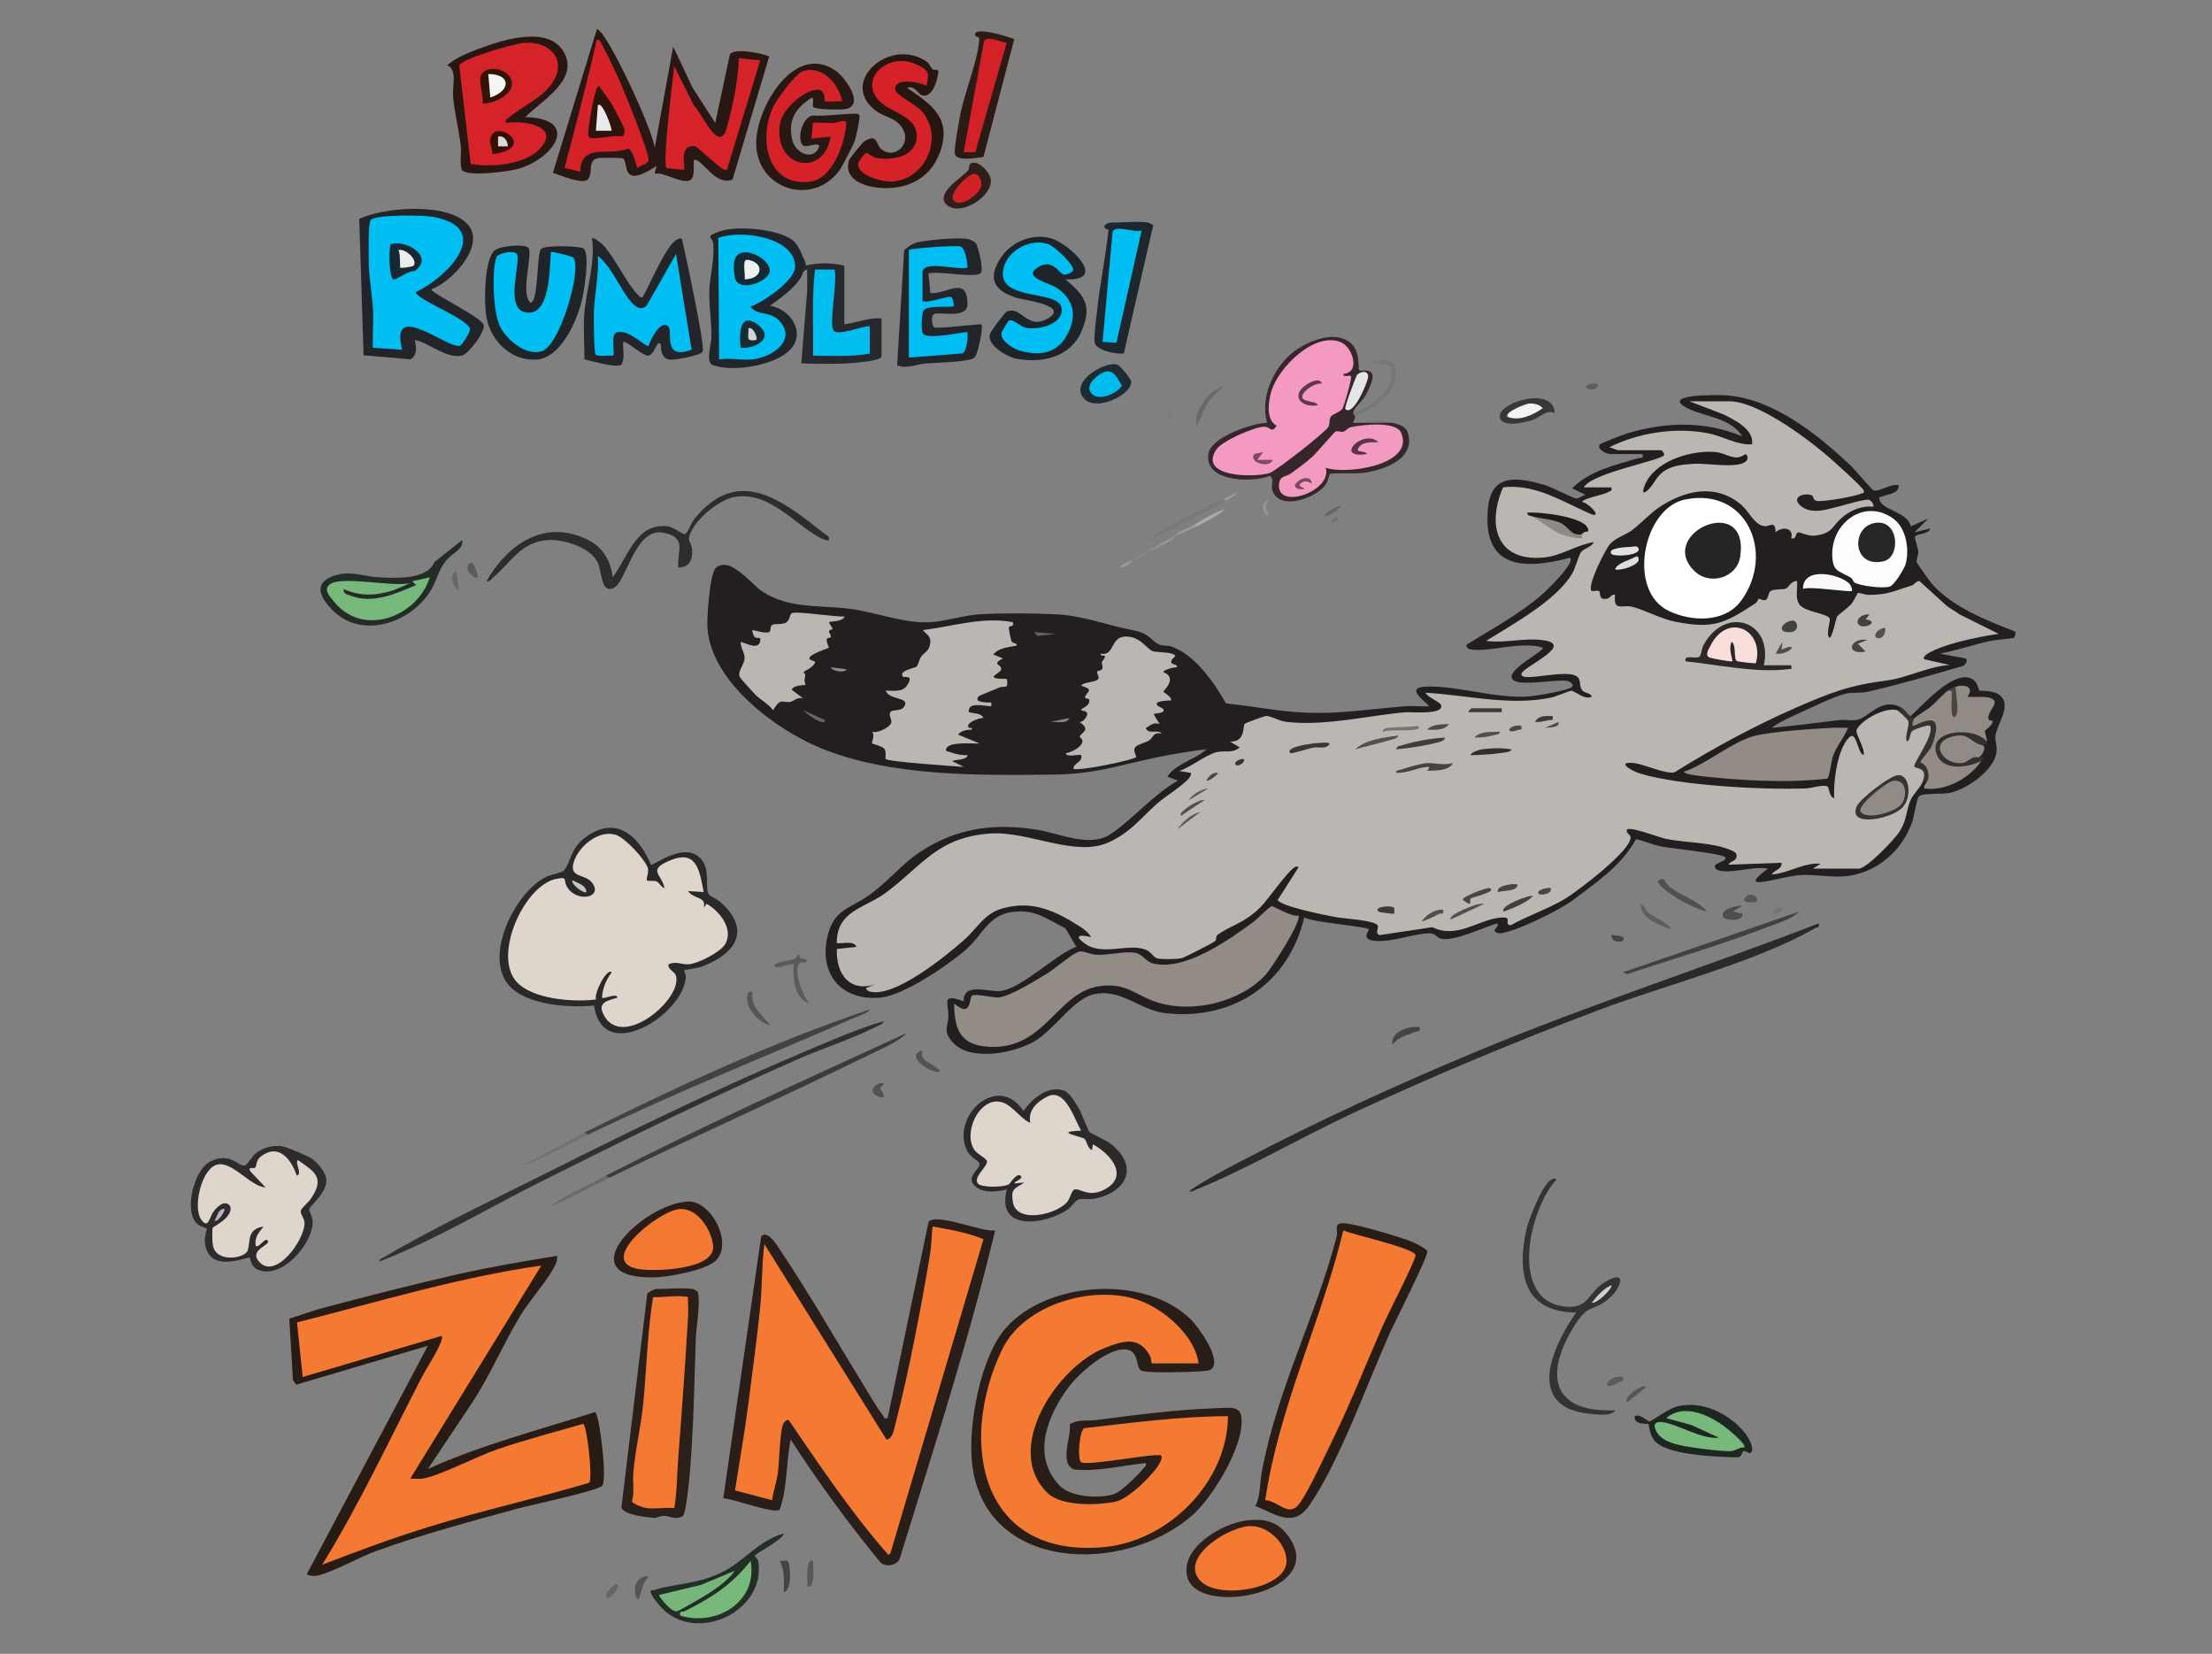 <?xml version="1.0" encoding="UTF-8" standalone="no"?>
<!DOCTYPE svg PUBLIC "-//W3C//DTD SVG 1.1//EN" "http://www.w3.org/Graphics/SVG/1.1/DTD/svg11.dtd">
<svg width="100%" height="100%" viewBox="0 0 301 225" version="1.1" xmlns="http://www.w3.org/2000/svg" xmlns:xlink="http://www.w3.org/1999/xlink" xml:space="preserve" xmlns:serif="http://www.serif.com/" style="fill-rule:evenodd;clip-rule:evenodd;stroke-linejoin:round;stroke-miterlimit:2;">
    <rect x="0" y="0" width="301" height="225" fill="#808080" stroke="none"/>
    <g transform="matrix(1,0,0,1,0,-458.626)">
        <g id="Book-Graphic---170-px" serif:id="Book Graphic - 170 px" transform="matrix(1.001,0,0,0.75,-350.456,458.626)">
            <rect x="350" y="0" width="300" height="300" style="fill:none;"/>
            <g transform="matrix(0.554,0,0,0.739,330.354,-132.592)">
                <path d="M504.48,355.2C507.55,352.41 514.49,344.49 518.89,345.8C521.04,346.44 521.02,348.61 521.34,348.9C521.52,349.06 524.42,348.84 525.94,349.78C529.86,352.2 525.47,357.24 525.27,360.31C525.19,361.6 525.85,362.71 525.49,364.46C524.6,368.79 518.11,373.24 513.99,374.06C512.23,374.41 507.54,374.07 506.59,374.83C505.94,375.36 505.37,379.81 504.85,381.25C501.97,389.27 494.6,394.91 485.98,394.58C478.63,394.3 479.02,393.55 471.37,395.29C466.29,396.44 464.35,396.42 469.44,392.65C465.98,391.91 460.39,394.02 457.28,393.05C456.81,392.9 456.36,392.46 456.48,391.93C456.66,391.13 459.88,390.75 458.88,389.77C458.04,388.94 445.64,387.65 443.41,387.23C441.18,386.81 439.25,385.86 437.11,385.4C433.57,391.88 427.4,395.98 421.67,400.33C418.58,402.68 409.46,407.15 405.51,408.14C404.55,408.38 403.69,408.78 402.71,408.24C401.56,407.61 403.94,406.81 402.96,406.08C399.72,407.08 392.25,410.64 389.16,409.81C388.33,409.59 387.84,408.59 386.67,408.53C383.18,408.38 377.4,410.72 373.2,410.39C369.29,410.09 371.76,407.85 371.52,407.51C371.05,406.85 357.69,405.83 355.68,404.62C351.9,420.75 338.33,429.92 321.83,428.15C315.28,427.44 311,422.07 304.18,423.45C299,424.5 294.31,432.43 289.1,435.25C283.89,438.07 273.43,440.03 269.27,435.11C267,432.43 268.31,431.49 268.36,428.86C268.42,425.6 266.53,423.04 272.15,425.26C271.83,420.52 278.22,422.91 280.97,422.7C286.1,422.32 294.63,413.7 299.76,411.82L297.09,407.28C292.59,405.08 289.8,402.62 284.44,403.23C277.94,403.97 276.95,408.92 272.39,412.78C267.83,416.64 257.37,423.75 251.75,424.29C242.2,425.21 236.55,418.59 238.69,409.31C240.23,402.64 244.08,402.55 248.78,399.25C253.37,396.03 256.83,391.62 261.24,388.67C270.37,382.56 279.8,381.37 290.49,383.16C295.78,384.05 303.05,387.53 308.13,384.2C313.21,380.87 318.86,374.27 324.72,371.03L322.08,370.06C324.34,366.75 328.84,365.95 331.68,363.35C327.45,363.83 323.28,364.54 319.11,365.41C309.42,367.45 304.25,369.45 294.02,369.56C275.85,369.76 254.49,370.06 237.47,363.23C226.15,358.69 210.41,347 209.26,333.84C209.05,331.49 209.77,320.13 211.32,318.82C214.88,315.79 220.08,322.95 222.76,324.66C229.44,328.92 236.62,327.92 244.02,328.84C250.76,329.68 257.59,332.61 264.23,332.13C268.1,331.85 272.17,330.43 276.21,330.19C281.45,329.88 289.68,329.94 294.95,330.22C301.45,330.56 307.45,332.93 313.62,334.11C317.96,334.94 317.91,336.65 320.16,337.65C321.08,338.06 322.13,337.8 323.06,338.11C328.79,340.08 333.61,346.97 336.46,352.07C339.86,352.46 343.25,352.91 346.63,353.42C360.46,355.48 367.03,353.88 380.39,352.79C382.36,352.63 384.41,352.9 386.38,352.79C384.79,351.08 380.43,348.15 385.67,347.96C393.26,347.69 402.22,350.88 410.62,350.39C412.26,350.29 420.68,348.94 421.42,347.99C421.88,347.4 420.94,346.69 420.22,346.56C417.42,346.05 408.17,348.14 406.75,346.1C405.17,343.83 414.79,339.17 414.22,338.4C412.41,337.8 410.56,337.84 408.68,337.9C405.37,338 400.25,339.26 397.16,338.9C396.33,338.8 395.51,338.79 395.5,337.68C401.66,333.85 408.46,330.19 413.96,325.42C415.14,324.4 422.21,317.63 420.93,316.32C409.26,319.44 399.3,318.87 400.78,304.08C401.63,295.56 408.02,296.55 414.58,298.43C416.29,298.92 421.88,301.86 422.54,301.8C423.2,301.74 423.99,300.91 424.78,300.94L421.43,299.27C425.73,294.95 431.94,293.6 437.58,291.89C438.37,291.65 438.93,292.28 438.7,290.87L430.78,290.87C429.97,290.87 427.41,289.75 428.2,288.53C428.39,288.23 433.97,286.1 434.86,285.83C444.28,282.96 454.04,282.68 463.19,286.55C460.34,282.07 454.64,281.84 450.38,279.93C441.94,276.13 457.02,276.27 459.58,276.49C470.97,277.47 481.54,286.01 489.59,293.52C490.67,294.53 494.96,299.62 495.36,299.79C496.56,300.3 499.89,297.93 501.59,298.57C501.56,300.54 499.15,300.65 497.75,301.23C497.11,301.49 496.62,301.17 496.85,302.1C497.51,304.72 503.84,305.07 504.52,308.62L508.79,306.74L505.43,310.09L509.27,309.14C509.01,310.66 505.74,310.31 505.54,311.27C505.46,311.67 506.28,313.88 506.36,314.73C506.45,315.73 505.81,316.72 505.98,317.44C506.06,317.76 509.26,322.24 509.76,322.8C514.78,328.41 523.03,331.7 529.9,334.35C530.6,334.53 529.91,335.92 529.85,335.97C529.62,336.14 525.18,336.49 524.13,336.72C519.95,337.65 515.87,339.05 511.67,339.86L517.93,341.04C518.72,341.46 517.88,342.72 517.31,342.89C509.59,345.15 501.78,347.41 493.94,349.23C492.16,349.64 490.17,349.32 488.66,349.67C485.69,350.36 479.82,353.25 476.79,354.64C474.71,355.6 472.19,356.69 470.39,358.08C475.93,357.6 481.44,356.83 486.95,356.17C488.34,356 489.91,356.39 491.24,356.14C494.35,355.57 496.86,350.86 501.58,352.8C503.1,354.01 502.94,354.68 501.1,353.76C500.53,354.47 499.57,354.85 498.2,354.92C493.01,357.02 490.65,357.98 493.9,363.75C492.63,367.87 490.67,363.53 490.04,361.27C488.4,360.81 485.99,373.57 486.58,375.28C484.91,377.23 483.76,375.17 483.42,373.31C469.42,374.68 453.42,373.97 439.58,370.75C434.57,369.58 429.95,365.17 437.73,366C440.49,366.98 443.31,367.7 446.17,368.18C460.91,359.37 476.29,350.42 492.96,346.44C498.54,345.77 503.89,344.41 509.19,342.6C503.06,340.53 511.04,337.41 514.01,336.68L522.8,334.5C516.47,331.84 511.28,328.15 506.48,323.24C502.17,325.37 497.08,327.15 492.2,326.08C490.97,328.24 489.26,329.84 487.25,331.27L485.93,335.79C482.64,338.5 483.24,333.95 483.58,331.59C477.89,330.69 475.22,328.03 475.57,323.61C474.44,324.81 472.81,325.38 470.68,325.31C470.28,326.92 469.47,328.16 467.64,327.57C457.87,336.9 446.68,333.88 435.46,329.23C432.87,329.66 431.36,328.92 430.92,327.01C429.29,327.84 427.64,327.38 427.32,325.49C422.92,325.47 426.47,318.48 427.73,316.2C429.94,312.2 431.25,310.73 435.51,308.84C445.25,298.75 458.56,294.01 467.89,307.35C469.73,307.22 471.11,307.55 472.01,308.35C473.64,308.17 474.98,308.12 476.05,309.55L477.16,309.18C481.66,311.06 484.26,309.28 487.03,305.73C490.87,303.75 489.86,303.65 483.99,305.43C477.94,307.95 470.7,299.67 480.45,300.05C480.29,302.72 491.96,300.32 491.73,299.76C491.41,298.96 484.17,292.58 482.95,291.62C476.89,286.84 470.94,282.15 463.56,279.51C461.85,279.38 460.68,278.84 460.07,277.91L459.52,278.87C456.35,279.08 453.31,278.64 450.23,277.91C454.57,278.21 464.49,281.54 466.11,285.86C467.18,288.72 466.33,289.92 463.11,289.28C452.4,285.02 443.9,285.4 432.89,289.1C432.54,289.22 432.53,289.53 432.7,289.92C432.74,289.55 432.85,289.01 433.12,288.98C434.01,288.87 442.13,288.8 442.57,288.96L443.25,289.92C444.93,288.63 445.63,291.59 443.73,292.44C437.13,294.32 430.65,296.52 424.29,299.04C425.99,297.99 429.97,297.24 431.01,299.04C432.8,300.06 431.24,300.95 429.82,301.43L425.94,302.64C432.37,310.16 420.52,304.38 417.17,302.54C415.12,301.43 406.68,298.93 404.93,299.73C404.18,300.07 403.49,307.44 403.77,309.06C405.56,319.11 418.93,314.65 425.08,311.83C429.14,311.61 426.69,314.42 424.34,315.5C422.55,321.69 418.42,326.08 413.04,329.71L403.41,335.92L412.46,335.43C423.22,336.34 414.97,341.73 410.35,344.64L419.17,343.87C422.76,343.66 424.07,344.87 424.63,348.29C429.97,351.15 424.34,352.76 421.11,349.9C414.92,352.77 407.81,352.64 401.07,352.02L388.66,350.71C393.71,355.72 383.76,355.38 380.44,355.18C370.62,356.98 360.81,357.76 351.01,357.51C347.49,355.9 341.47,355.29 341.22,360.21C340.24,361.18 339.92,362.27 340.28,363.47C338.53,364.59 336.37,365.14 333.79,365.11L328.2,368.16C329.32,369.73 328.38,370.9 327.14,372C322.13,375.72 317.35,379.77 312.8,384.16C306.35,388.83 302.76,388.73 295.18,387.55C284.18,384.54 272.64,382.79 263.39,391C257.91,395.91 252.55,400.61 245.88,403.72C243.66,405.06 242.12,407.11 241.94,409.76C247.86,409.56 247.99,413.29 241.99,413.19C241.69,417.92 244.93,421.89 249.88,420.16C250.66,420.49 250.62,421.18 250.54,421.99C260.52,419.91 269.29,411.85 276.13,404.59C283.43,397.7 294.6,400.99 301.8,406.46C303.37,407.65 305.44,409.56 302.44,410.21C306.18,411.55 310.36,411.85 314.98,411.12L317.59,411.85C319.35,414.16 322.68,414.3 325.34,413.67C327.52,413.16 333.35,410.08 334.06,407.94C341.75,404.61 346.36,399.46 351.2,392.9C352.34,391.28 354.87,390.07 355.01,392.85L350.5,400C350.63,401.28 367.83,404.46 370.38,404.41C373.35,404.54 374.8,405.69 374.73,407.87L386.76,406.09C391.45,407.4 396.23,406.76 401.12,404.18C403.43,403.54 405.32,403.15 407.11,405.02C417.63,400.65 428.25,394.51 434.8,385.16C432.66,382.21 435.23,381.34 437.96,382.33C444.89,384.32 452.02,385.76 459.34,386.67C461.39,387.3 463.3,388.14 462.56,390.61L472.59,390.28C473.59,390.56 473.97,391.54 473.54,392.45L478.82,390.79C482.17,389.6 484.94,391.72 480.49,392.63C483.01,391.57 488.21,391.2 491.08,391.67L491.77,392.63L491.86,391.65C497.04,388.16 502.27,383.33 503.09,376.81C503.79,374.85 505.25,371.8 507.37,371.51C508.15,370.17 508.76,369.82 508.33,371.51C510.66,373.03 514.48,371.02 516.77,369.73L521.77,366.23C521.66,365.89 521.5,365.57 521.29,365.27C520.93,364.31 521.25,363.35 522.25,362.39C521.56,361.5 521.88,361.18 523.21,361.43C521.47,359.65 521.48,358.18 523.23,357.03C522.37,355.47 522.69,353.75 524.19,351.87L522.85,351.47C518.86,351.97 517.27,351.12 518.08,348.91C516.98,348.85 516.13,348.54 515.52,347.99C515.57,349.3 514.93,349.62 513.6,348.95C513.72,349.15 513.81,349.36 513.83,349.57C513.88,350.32 506.89,357.05 505.44,355.67C504.6,356.85 503.99,356.54 504.48,355.19L504.48,355.2Z" style="fill:rgb(35,31,32);fill-rule:nonzero;"/>
                <path d="M279.84,481.44C273.37,508.5 264.73,535.02 256.56,561.6C256.11,563.61 253.28,564.27 251.77,563.03C243.82,553.39 236.48,543.29 229.68,532.8C228.49,538.46 228.92,544.53 226.98,550.01C225.33,551.06 215.62,547.29 213.13,547.2L222.45,482.84C224.17,481.35 226.36,485.17 227.16,486.38C234.04,496.64 240.82,508.43 247.31,519.03C248.7,521.31 250.8,524.93 252.36,526.92C252.67,527.32 252.36,527.79 253.46,527.53L263.5,479.36C265.29,477.01 276.83,482 279.86,481.45L279.84,481.44Z" style="fill:rgb(41,30,25);fill-rule:nonzero;"/>
                <path d="M333,515.41C332.47,515.94 331.24,515.96 330.5,516.02C327.73,516.25 318.46,516.47 316.08,516C314.16,515.62 315.33,511.61 312.62,510.81C308.22,509.51 300.36,516.54 297.89,519.88C292.66,526.93 288.66,536.76 295.67,544.1C298.42,546.98 305.68,547.39 309.23,546.09C310.79,545.52 315,541.42 316.1,540C316.47,539.52 317.03,539.39 316.81,538.56C311.08,539.11 304.85,540.75 299.17,540.12C295.46,538.53 298.62,532.12 298.15,529.03C300.26,527.76 302.42,528.28 304.56,528C314.26,526.75 324.03,525.45 333.82,525.1C338.69,524.93 340.89,524.26 340.2,530.04C339.42,536.46 332.97,547.27 328.07,551.51C311.1,566.18 276.85,565.26 274.14,538.27C273.23,529.17 276.2,512.79 282.23,505.68C292.29,493.81 316.62,492.19 327.84,503.3C329.72,505.17 335.43,512.99 333.01,515.42L333,515.41Z" style="fill:rgb(40,29,23);fill-rule:nonzero;"/>
                <path d="M172.32,487.68C172.41,488.37 172.32,488.93 172.06,489.58C170.77,492.77 165.48,498.79 163.3,502.42C159.24,509.16 156.14,516.52 151.88,523.16L140.65,540C153.85,534.06 167.88,530.43 181.64,526.05C182.7,526.22 184.74,542.47 183.42,544.13C182.46,545.33 165.56,548.94 162.63,549.74C151.29,552.83 138.93,556.17 127.92,560.15C124,561.57 116.72,565.63 113.3,566.21C112.31,566.38 111.8,566.15 110.89,565.91L140.65,509.76L108.32,519.31L107.53,518.16L106.64,503.11C109.48,502.23 112.33,501.16 115.21,500.4C125.78,497.59 137.21,494.65 147.85,492.24C155.93,490.41 164.16,489.02 172.33,487.69L172.32,487.68Z" style="fill:rgb(39,27,20);fill-rule:nonzero;"/>
                <g transform="matrix(1,0,0,1,-65.327,143.353)">
                    <path d="M261.61,72.48L266.17,47.53L270.94,57.63L276.49,66.25L280.08,49.45C281.08,47.7 287.96,49.15 289.73,49.92L280.74,80.11C276.95,81.76 273.89,76.21 271.92,75.38C270.92,74.96 271.27,76.08 271.22,76.58C271.12,77.6 271.36,78.92 270.77,79.85C269.38,82.03 263.82,78.02 261.61,78.73L262.08,76.81C253.04,82.75 255.35,75.92 253.86,74.95C253.61,74.79 248.65,74.77 247.9,74.86C245.04,75.22 246.58,78.34 245.33,79.97C244.08,81.6 238.46,79.01 236.65,78.5L247.45,43.22C249.72,43.27 261.47,68.49 261.62,72.49L261.61,72.48Z" style="fill:rgb(40,23,18);fill-rule:nonzero;"/>
                </g>
                <path d="M343.68,549.11C345,546.57 344.73,543.63 345.25,540.85C349.06,520.3 358.58,502.51 363.66,482.89C364.07,481.32 362.6,479.46 365.78,479.72C368.71,479.95 379,483 381.99,484.18C382.79,484.49 385.71,485.96 385.89,486.56C386.2,487.62 377.88,503.99 376.72,506.56C371.18,518.92 364.42,538 357.04,548.8C353.02,554.69 348.78,551.07 343.68,549.11Z" style="fill:rgb(41,28,21);fill-rule:nonzero;"/>
                <path d="M195.37,391.68C195.89,392.06 202.69,386.47 206.87,389.53C210.34,392.07 208.5,397.19 209.52,398.88C209.83,399.39 211.68,400.19 212.39,400.81C220.19,407.7 216.14,413.67 207.7,416.74C206.8,417.07 203.67,417.45 203.52,417.61C203.45,417.68 204.02,418.68 203.92,419.62C202.89,428.83 183.47,440.82 181.43,426.26C175.42,426.84 164.97,426.19 160.62,421.39C154.16,414.28 162.05,398.32 169.75,394.62C170.84,394.1 173.58,393.63 174.01,393.12C175.85,390.93 175.54,387.73 179.29,384.96C186.79,379.43 192.37,384.52 195.38,391.68L195.37,391.68Z" style="fill:rgb(43,40,41);fill-rule:nonzero;"/>
                <g transform="matrix(1,0,0,1,-65.327,143.353)">
                    <path d="M206.88,107.05C206.33,107.85 218.71,113.7 219.62,115.7C220.33,117.26 215.87,123.06 214.31,123.36C210.34,124.12 206.54,120.33 202.81,119.52C203.07,121.19 203.48,123.17 201.76,124.27L190.19,123.27L189.13,89.8C195.37,86.87 210.95,85.7 215.78,91.19C220.29,96.32 211.83,105.28 206.88,107.06L206.88,107.05Z" style="fill:rgb(33,36,40);fill-rule:nonzero;"/>
                </g>
                <g transform="matrix(1,0,0,1,-65.327,143.353)">
                    <path d="M300.55,62.33C300.19,61.75 300.85,60.44 300.25,60C296.31,62.49 294.31,65.32 295.32,70.21C296.06,73.77 300.57,75.62 301.93,72.23C302.51,70.78 299.17,72.12 298.44,71.93C296.12,71.33 297.71,64.14 300.85,64.43C302.45,64.73 310.95,63.67 311.55,64.06C312.15,64.45 311.85,64.82 311.82,65.28C311.76,66.31 311.01,69.85 310.65,70.86C310.42,71.5 307.66,76.87 307.22,77.52C300.68,87.13 286.23,82.6 286.54,70.79C286.76,62.23 295.9,46.57 305.93,53.35C308.23,54.91 313.11,61.48 308.8,62.78C307.76,63.09 300.98,63.01 300.56,62.33L300.55,62.33Z" style="fill:rgb(39,24,19);fill-rule:nonzero;"/>
                </g>
                <path d="M205.68,495.84C205.91,495.88 206.83,496.35 206.9,496.65C207.58,499.52 206.48,505.02 206.38,508.06C206.03,518.79 205.84,530.03 204.95,540.71C204.81,542.4 204,551.04 203.2,551.55C201.5,552.62 199.99,551.52 198.48,551.51C197.67,551.51 196.84,552.05 196.08,552C194.44,551.89 188.34,551.23 188.15,549.36L194.47,497.07C194.58,496.65 196.28,495.84 196.57,495.84C199.18,495.84 203.34,495.46 205.69,495.84L205.68,495.84Z" style="fill:rgb(42,31,25);fill-rule:nonzero;"/>
                <g transform="matrix(1,0,0,1,-65.327,143.353)">
                    <path d="M258.71,108.96C260.28,106.19 264.58,96.07 267.01,94.93C267.45,94.72 267.91,94.34 268.34,94.78C269.06,98.03 274.12,121.22 273.38,122.41C272.79,123.36 266.45,124.55 265.22,124.33C262.74,123.88 263.34,120.85 263.04,120.49C262.13,119.39 261.64,123.34 259.93,123.37C258.64,123.39 254.41,119.46 253.92,120.02C253.72,121.81 254.42,123.98 253.47,125.57C252.12,126.51 246.19,124.64 244.38,124.28C244.43,120.74 244.08,117.09 244.32,113.55C244.74,107.28 247.12,100.81 246.24,94.59C246.59,94.21 248.48,95.71 248.83,96.07C251.87,99.22 254.71,105.62 257.54,108.48C257.94,108.88 257.98,109.16 258.71,108.99L258.71,108.96Z" style="fill:rgb(34,38,42);fill-rule:nonzero;"/>
                </g>
                <g transform="matrix(1,0,0,1,-65.327,143.353)">
                    <path d="M341.64,103.08C340.22,104.45 331.29,102.48 328.8,103.2L329.28,108C333.35,108.38 338.29,103.52 338.38,110.7C338.43,114.57 331.12,112.41 330.05,113.22C329.43,113.69 329.64,116.01 330.21,116.43C330.73,116.82 340.11,115.7 341.76,115.67C342.36,116.26 340.96,123 340.1,123.85C338.97,124.96 330.16,125.1 328.09,125.28C325.75,125.49 323.41,126.71 321.12,125.74L322.84,97.46C323.59,96.86 324.55,96.07 325.44,95.74C327.47,95 336.38,94.26 338.44,94.75C339.16,94.92 340.2,95.3 340.56,95.99C341.04,96.9 342.42,102.33 341.65,103.07L341.64,103.08Z" style="fill:rgb(34,38,42);fill-rule:nonzero;"/>
                </g>
                <g transform="matrix(1,0,0,1,-65.327,143.353)">
                    <path d="M244.2,97.07C245.8,98.73 244.31,107.55 243.7,110.02C242.45,115.02 238.52,124.03 232.54,124.34C226.56,124.65 221.69,120.09 220.44,114.36C219.68,110.87 219.72,100.24 222.21,97.66C223.5,96.33 229.94,95.89 230.66,96.93C231.78,98.55 228.59,107.98 231.11,110.39C233.19,110.34 232.62,98.32 233.74,97.19C234.78,96.13 243.62,96.48 244.2,97.08L244.2,97.07Z" style="fill:rgb(31,36,41);fill-rule:nonzero;"/>
                </g>
                <g transform="matrix(1,0,0,1,-65.327,143.353)">
                    <path d="M362.4,104.65C367.24,108.61 369.03,111.26 366.33,117.46C363.63,123.66 356.87,125.34 350.38,124.11C348.06,123.67 343.12,120.8 343.88,118.08C344.06,117.41 347.45,112.83 348.01,112.57C351.49,110.96 352.99,117.11 357.94,114.34C363.81,111.06 352.06,109.69 350.43,109.18C344.76,107.4 343.22,104.3 346.65,99.2C349.57,94.87 355.78,92.75 360.51,95.25C364.85,97.54 372.29,105.06 362.41,104.64L362.4,104.65Z" style="fill:rgb(29,36,41);fill-rule:nonzero;"/>
                </g>
                <g transform="matrix(1,0,0,1,-65.327,143.353)">
                    <path d="M331.18,53.31C331.47,53.6 330.32,60.34 327.23,59.46C326.19,59.16 325.45,56.92 323.53,57.61C329.72,61.82 334.66,65.19 331.58,73.58C329.03,80.52 322.32,83.17 315.24,81.97C311.72,81.37 308.04,79.4 309.34,75.34C309.49,74.88 312.58,71.11 312.99,70.84C316.39,68.58 315.85,71.61 317.29,72.73C320.89,75.52 325.51,70.63 321.6,66.5C320.12,64.94 318.01,64.71 316.36,63.58C306.04,56.53 319.56,44.68 328.57,51.37C329.06,51.74 329.24,52.55 329.82,53.03C330.2,53.34 331.08,53.21 331.19,53.32L331.18,53.31Z" style="fill:rgb(39,22,16);fill-rule:nonzero;"/>
                </g>
                <path d="M377.28,283.2C379.58,283.74 381.1,284.18 381.39,287.02C381.97,292.76 374.15,295.06 369.71,295.55C368.27,295.71 362.37,295.49 361.99,295.75C361.86,295.83 361.45,297.64 360.97,298.33C358.79,301.48 350.91,304.44 348.38,300.84C346.88,298.72 348.72,297.54 347.26,296.2C342.85,298.05 330.88,297.7 332.2,290.67C332.95,286.7 342.86,283.31 346.58,283.2C344.63,276.74 348.62,268.54 354.1,265.05C357.55,262.85 362.99,260.72 366.71,263.31C369.59,265.31 368.86,269.98 369.13,270.25C369.83,270.95 375.1,268.43 370.76,276.43C369.96,277.9 367.74,279.62 367.7,280.81C368.97,280.58 369.06,280.81 368.18,281.77C368.19,282.22 367.59,283.13 367.7,283.21C368.5,283.24 369.3,283.19 370.1,283.21C372.48,282.74 374.91,282.91 377.3,283.21L377.28,283.2Z" style="fill:rgb(54,39,45);fill-rule:nonzero;"/>
                <path d="M481.92,406.08C482.18,407.36 481.6,406.91 480.97,407.27C467.18,415.37 443.69,421.41 428.04,427.32C407.69,435 387.57,443.42 367.84,452.56C355.27,458.38 342.05,466.17 329.46,471.3C328.76,471.58 328.18,472 327.36,471.84C331.36,469.04 335.94,466.69 340.31,464.39C358.88,454.63 378.56,445.62 397.94,437.54C425.55,426.02 454.03,416.85 481.92,406.09L481.92,406.08Z" style="fill:rgb(43,41,42);fill-rule:nonzero;"/>
                <path d="M303.01,457.31C303.3,457.66 307.2,459.36 308.39,460.33C315.29,465.94 311.94,472.23 304.03,473.71C302.84,473.93 301.48,473.53 300.34,473.86C299.44,474.12 298.5,475.77 297.57,476.37C291.69,480.2 280,481.68 282.72,471.36C280.5,471.96 277.23,472.35 275.28,470.88C272.01,468.43 276.42,466.42 275.98,464.93C275.83,464.43 273.65,463.44 272.88,461.75C269.02,453.27 280.48,442.62 286.8,452.14C288.92,449.13 292.68,445.82 296.67,447.09C298.07,447.53 299.61,450.21 300.39,451.53C301.17,452.85 302.53,456.74 303.01,457.31Z" style="fill:rgb(44,41,42);fill-rule:nonzero;"/>
                <path d="M96.94,488.18C96.42,487.7 86.55,492.56 85.91,484.07C85.82,482.85 86.5,481.09 86.41,480.97C86.3,480.84 84.42,480.54 83.52,479.28C81,475.77 83.36,466.33 87.42,464.44C92.28,462.18 94.16,465.82 95.71,465.52C96.35,465.4 97.5,463.22 98.44,462.49C100.25,461.07 103.02,460.35 105.28,460.88C106.28,461.12 111.11,463.14 112.02,463.74C113.59,464.78 115.7,467.2 115.72,469.17C115.75,472.5 111.59,475.37 111.52,476.37C111.49,476.74 112.45,478.12 112.37,479.72C112.08,485.07 104.75,493.45 99.03,491.13C97.05,490.33 97.16,488.33 96.96,488.15L96.94,488.18Z" style="fill:rgb(45,43,43);fill-rule:nonzero;"/>
                <g transform="matrix(1,0,0,1,-65.327,143.353)">
                    <path d="M229.92,64.8C243.8,65.25 236.67,75.41 227.63,77.63C225.16,78.24 216.44,79.35 214.54,78.02C213.65,77.4 214.2,73.6 214.07,72.25C213.67,68.09 212.51,63.95 212.16,59.76C211.95,57.15 213.24,53.13 210.72,52.08C212.9,50.21 215.62,49.13 218.27,48.12C224,45.94 235.54,42.11 239.34,48.88C243.14,55.65 233.99,60.66 229.91,64.79L229.92,64.8Z" style="fill:rgb(42,22,16);fill-rule:nonzero;"/>
                </g>
                <g transform="matrix(1,0,0,1,-65.327,143.353)">
                    <path d="M298.08,99.36C298.99,101.14 298.99,102.26 298.08,102.72C297.51,105.76 292.37,109.35 289.92,111.12C294.99,111.91 298.98,117.91 294.67,122.11C290.84,125.85 280.7,127.48 275.85,125.67C274.08,125.01 275.51,120.52 275.54,118.82C275.61,115 274.96,111.4 275.02,107.74C275.08,104.08 276.39,99.66 275.98,95.78C275.82,94.28 273.73,94.25 277.45,92.9C281.64,91.38 291.44,92.24 295.18,94.82C296.74,95.9 297.41,97.74 298.08,99.36Z" style="fill:rgb(31,37,42);fill-rule:nonzero;"/>
                </g>
                <path d="M239.04,312C238.22,312.14 237.64,311.81 236.95,311.45C230.49,308.05 224.29,299.83 215.78,301.43C211.82,302.18 205.42,307.52 204.7,311.48C204.58,312.16 205.38,313.13 205.46,314.15C205.67,316.7 204.93,318.77 202.08,318.71C201.76,314.58 204.38,311.3 198.36,310.18C191.41,308.89 189.39,322.29 186.24,323.75C183.09,325.21 183.33,319.68 182.35,317.56C180.61,313.81 174.07,311.76 170.18,311.98C163.52,312.36 161.11,317.42 156.72,321.11C156.18,321.56 155.94,322.27 155.04,322.06C160.25,312.99 169.29,306.71 179.85,311.9C183.6,313.74 185.49,317.04 186,321.1C189.75,316.21 191.69,307.69 199.46,308.61C201.11,308.81 203.07,310.66 203.72,310.51C204.37,310.36 205.27,307.76 205.93,306.94C216.75,293.43 227.58,302.23 237.96,310.43C238.54,310.88 239.27,310.98 239.05,311.97L239.04,312Z" style="fill:rgb(47,44,46);fill-rule:nonzero;"/>
                <g transform="matrix(1,0,0,1,-65.327,143.353)">
                    <path d="M298.08,99.36C298.34,99.99 298.78,100.44 298.56,101.28C301.65,100.53 305.07,100.51 308.16,101.28L308.16,115.68C311.21,115.27 314.15,113.97 317.28,114.24L317.28,123.6C317.28,124.14 315.07,124.58 314.51,124.67C308.87,125.6 303.29,125.41 297.6,125.27L299.06,107.29C299,106.01 299.11,104.7 299.04,103.42C298.98,102.25 299.39,101.85 298.08,102.71C298.26,101.73 297.95,100.39 298.08,99.35L298.08,99.36Z" style="fill:rgb(38,41,45);fill-rule:nonzero;"/>
                </g>
                <path d="M252.48,430.08C252.36,430.82 251.59,430.98 251.03,431.27C244.99,434.36 237.39,436.78 231.03,439.59C209.85,448.93 188.99,459.14 168.31,469.51C155.14,476.11 142.43,483.83 128.64,489.12C128.75,488.4 129.55,488.22 130.07,487.91C142.22,480.7 157.13,473.7 169.91,467.27C190.87,456.73 212.31,446.33 233.92,437.2C240,434.63 246.14,431.93 252.48,430.09L252.48,430.08Z" style="fill:rgb(50,48,50);fill-rule:nonzero;"/>
                <g transform="matrix(1,0,0,1,-65.327,143.353)">
                    <path d="M382.8,90.72C383.05,90.76 383.53,91.27 383.98,91.24L376.74,122.82C375.07,123.14 369.94,122.05 369.6,120.24C369.34,118.86 369.91,114.75 370.09,113.04C370.79,106.18 372.28,99.3 372.99,92.42C370.85,91.92 372.46,90.71 373.68,90.71C376.27,90.71 380.48,90.32 382.8,90.71L382.8,90.72Z" style="fill:rgb(30,39,45);fill-rule:nonzero;"/>
                </g>
                <path d="M417.6,468.96C410.97,475.91 405.67,498.79 419.76,500.16C425.66,500.73 425.25,496.62 429.53,494.09C435.33,490.67 433.35,495.9 430.09,498.49C426.83,501.08 425.39,499.79 422.77,503.65C414.9,515.25 415.04,526.34 432,525.6C431.16,527.12 427.74,526.64 426.06,526.49C409.87,525.09 416.31,510.31 422.4,501.6C409.34,501.5 407.86,491.77 410.24,481.03C410.58,479.47 415.02,466.94 417.6,468.96Z" style="fill:rgb(52,50,51);fill-rule:nonzero;"/>
                <g transform="matrix(1,0,0,1,-65.327,143.353)">
                    <path d="M349.86,45.66L342.3,74.6C340.36,74.79 335.16,75.94 335.24,73.44C335.31,71.22 336.16,66.55 336.61,64.21C337.7,58.58 340.9,51.1 341.28,45.77C341.35,44.74 339.92,45.52 340.32,44.16C341.51,42.88 348.14,45.06 349.86,45.65L349.86,45.66Z" style="fill:rgb(44,26,20);fill-rule:nonzero;"/>
                </g>
                <path d="M142.22,317.42L149.04,312C149.6,314.11 146.52,315.25 145.04,317.12C143.18,319.48 142.84,321.95 141.31,324.43C136.49,332.27 124.59,336.47 117.34,329.29C113.96,325.94 112.33,322.22 118.24,320.56C121.91,319.53 124.87,320.91 128.4,321.11C132.49,321.34 140.49,321.83 142.22,317.41L142.22,317.42Z" style="fill:rgb(35,44,38);fill-rule:nonzero;"/>
                <path d="M204.39,474.35C210.13,474.01 215.71,484.7 211.23,488.91C208.71,491.28 199.55,492.92 196.07,492.98C174.86,493.3 193.16,475.02 204.39,474.36L204.39,474.35Z" style="fill:rgb(43,29,21);fill-rule:nonzero;"/>
                <path d="M341.65,552.62C346,552.14 349.2,552.9 351.84,556.57C361.74,570.35 329.59,576.53 327,566.53C325.15,559.37 335.58,553.29 341.65,552.62Z" style="fill:rgb(45,31,24);fill-rule:nonzero;"/>
                <path d="M465.12,536.16C465.02,536.23 463.99,535.56 463.51,535.63C463.07,535.69 463.12,536.81 462.43,537.05C461.58,537.35 454.35,536.8 452.89,536.63C449.75,536.28 444.07,535.55 441.84,533.28C440.34,531.76 440.31,529.15 440.13,528.99C439.89,528.77 436.5,529.35 436.8,527.04C438.1,526.36 439.98,528.34 440.4,528.34C440.77,528.34 445.1,525.26 446.78,524.77C453.03,522.96 460.06,526.35 463.94,531.34C464.7,532.32 466.44,535.23 465.12,536.15L465.12,536.16Z" style="fill:rgb(29,38,32);fill-rule:nonzero;"/>
                <path d="M228,555.84C227.68,557.46 220.84,560.83 220.83,561.35C220.83,561.44 221.64,562.07 221.75,562.81C223.46,574.63 207.52,582.56 198.72,574.8C197.81,573.99 195.69,571.52 195.37,570.46C195.08,569.5 195.63,569.87 196.06,569.74C201.72,568.01 206.43,568.36 212.49,565.52C218.17,562.86 221.72,557.52 228.01,555.84L228,555.84Z" style="fill:rgb(34,46,38);fill-rule:nonzero;"/>
                <path d="M184.32,468C208.56,455.55 233.48,444.34 258.24,432.96C255.85,435.28 252.3,436.69 249.29,438.17C228.12,448.58 206.5,458.17 185.28,468.48C184.35,468.74 184.03,468.58 184.32,468Z" style="fill:rgb(60,59,60);fill-rule:nonzero;"/>
                <path d="M179.04,457.44C201.8,446.13 224.99,435.33 249.12,427.2C248.73,427.98 247.05,428.5 246.23,428.86C223.88,438.61 202.1,447.26 180.01,457.92C179.08,458.18 178.76,458.02 179.05,457.44L179.04,457.44Z" style="fill:rgb(66,65,67);fill-rule:nonzero;"/>
                <g transform="matrix(1,0,0,1,-65.327,143.353)">
                    <path d="M366.86,133.78C363.39,129.57 372.51,124.51 375.22,125.62C375.95,125.92 378.33,128.88 378.49,129.54C379.23,132.7 369.88,137.44 366.86,133.78Z" style="fill:rgb(31,43,50);fill-rule:nonzero;"/>
                </g>
                <g transform="matrix(1,0,0,1,-65.327,143.353)">
                    <path d="M338.94,76.39C340.64,74.86 343.76,78.16 344.08,80.04C344.74,84.04 337.13,89.05 333.63,86.61C329.78,83.92 337.08,79.59 338.44,78.01C338.86,77.52 338.79,76.54 338.95,76.39L338.94,76.39Z" style="fill:rgb(48,30,24);fill-rule:nonzero;"/>
                </g>
                <path d="M433.92,418.08L477.12,403.2C475.19,405.08 471.79,406.05 469.21,407.04C457.97,411.36 446.31,414.75 434.88,418.55C434.08,418.69 433.76,418.53 433.92,418.07L433.92,418.08Z" style="fill:rgb(65,65,66);fill-rule:nonzero;"/>
                <path d="M417.12,280.8C415.13,279.88 413.79,281.75 411.83,282.47C410.19,283.07 403.65,284.67 403.67,281.52C403.69,278.06 416.96,274.13 417.12,280.8Z" style="fill:rgb(55,54,56);fill-rule:nonzero;"/>
                <path d="M504.48,355.2C504.75,355.39 504.9,355.8 505.44,355.68L505.96,356.32C514.72,352.26 511.38,362.4 508.24,366.1C509.72,367.45 511,371.69 508.32,371.52L508.08,371.05L507.36,371.52C506.83,371.11 506.63,370.35 506.76,369.26C504.9,368.76 504.22,367.83 504.72,366.48L507.56,361.17C509.14,358.52 508.48,357.98 505.57,359.56C503.54,365.07 501.6,360.74 503.03,356.8C501.64,355.83 501,354.82 501.11,353.76C502.39,353.84 502.2,353.78 501.59,352.8C503.27,353.49 503.07,354.23 504.47,355.2L504.48,355.2Z" style="fill:rgb(52,51,50);fill-rule:nonzero;"/>
                <path d="M231.98,414.58C232.16,414.74 234.34,414.74 233.28,415.68C233.16,415.78 232.19,415.43 231.8,415.96C230.31,418 232.63,423.92 234.25,425.76C230.55,424.52 230.18,419.48 230.41,416.16C229.32,415.7 226.14,417.74 225.61,416.4C227.08,414.8 231.03,415.77 231.38,413.77C232.14,413.57 231.65,414.27 231.99,414.59L231.98,414.58Z" style="fill:rgb(89,90,92);fill-rule:nonzero;"/>
                <path d="M367.68,280.8C372.14,279.49 379.18,274.36 376.61,269.23L372.01,268.32C375.98,267.33 378.92,267.35 378.13,272.28C377.34,277.21 371.93,279.5 368.16,281.76C368.16,281.51 367.67,281.02 367.68,280.8Z" style="fill:rgb(118,119,122);fill-rule:nonzero;"/>
                <path d="M454.56,403.2C451.58,402.42 448.18,400.69 445.67,398.9C445.07,398.47 441.9,396.34 442.57,395.53C444.53,394.62 443.79,395.75 445.21,396.97C448.03,399.38 452.19,400.28 454.57,403.21L454.56,403.2Z" style="fill:rgb(79,80,82);fill-rule:nonzero;"/>
                <path d="M336,301.92C336.8,301.63 336.91,301.63 336.48,302.4L315.84,312.96C322.08,308.53 328.99,304.95 336,301.92Z" style="fill:rgb(119,121,124);fill-rule:nonzero;"/>
                <path d="M180,457.92C174.63,460.51 169.33,463.76 163.68,465.6L179.04,457.44L180,457.92Z" style="fill:rgb(113,114,117);fill-rule:nonzero;"/>
                <path d="M433.92,418.08L434.88,418.56C429.98,420.19 425.16,422.63 420,423.36L433.92,418.08Z" style="fill:rgb(126,128,131);fill-rule:nonzero;"/>
                <path d="M185.28,468.48C180.34,470.88 175.51,473.63 170.4,475.68C174.68,472.71 179.65,470.4 184.32,468L185.28,468.48Z" style="fill:rgb(104,106,108);fill-rule:nonzero;"/>
                <path d="M463.2,401.76L460.81,403.2L463.2,403.68C463.61,405.74 458.75,405.5 458.41,404.39C457.83,402.51 461.91,401.64 463.2,401.76Z" style="fill:rgb(78,78,80);fill-rule:nonzero;"/>
                <path d="M220.32,422.88C219.68,426.46 222.71,428.59 224.64,431.03C221.93,430.69 218.7,426.86 218.98,424.2C219.07,423.38 219.33,422.57 220.32,422.88Z" style="fill:rgb(85,86,88);fill-rule:nonzero;"/>
                <path d="M228.89,562.63C229.61,563.05 230.12,569.73 228,570.24C228.04,567.63 228.18,564.98 227.04,562.56C227.6,562.63 228.46,562.37 228.89,562.63Z" style="fill:rgb(68,68,70);fill-rule:nonzero;"/>
                <path d="M336,274.08C334.41,275.51 332.92,276.88 331.77,278.72L329.29,284.15C328.33,280.29 332.35,275.19 336,274.08Z" style="fill:rgb(104,105,107);fill-rule:nonzero;"/>
                <path d="M384,431.52C384.22,432.75 383.8,432.38 383.04,432.69C380.82,433.6 379.06,433.77 377.29,435.84C376.91,432.55 381.34,431.26 384,431.52Z" style="fill:rgb(68,68,70);fill-rule:nonzero;"/>
                <path d="M262.08,437.28C260.8,440.03 265.34,440.5 266.4,442.55C263.89,443.02 257.34,438.34 262.08,437.28Z" style="fill:rgb(81,82,84);fill-rule:nonzero;"/>
                <path d="M445.44,407.52C442.73,406.39 438.06,404.83 438.25,401.28C439.25,401.78 439.49,402.95 440.4,403.69C440.93,404.13 446.32,406.66 445.44,407.52Z" style="fill:rgb(94,95,97);fill-rule:nonzero;"/>
                <path d="M194.88,566.4C193.16,567.97 193.2,570.18 192.24,572.15C190.46,570 191.76,565.85 194.88,566.4Z" style="fill:rgb(83,84,86);fill-rule:nonzero;"/>
                <path d="M235.2,562.56C235.07,564.35 235.56,566.53 234.85,568.2C234.56,568.89 234.73,568.93 233.77,568.79C233.9,567 233.41,564.82 234.12,563.15C234.41,562.46 234.24,562.42 235.2,562.56Z" style="fill:rgb(87,88,90);fill-rule:nonzero;"/>
                <path d="M252.48,445.44C252.73,445.65 251.67,446.24 251.66,446.62C251.66,446.75 253.52,449.27 251.77,448.78C247.43,447.57 251.34,444.49 252.48,445.43L252.48,445.44Z" style="fill:rgb(82,82,84);fill-rule:nonzero;"/>
                <path d="M439.68,519.84L434.88,523.68C433.86,522.48 438.34,519.11 439.68,519.84Z" style="fill:rgb(85,86,88);fill-rule:nonzero;"/>
                <path d="M328.8,308.16C331.25,306.75 333.73,305.13 336.48,304.32C334.46,305.96 331.62,307.46 329.28,308.64C328.59,308.86 328.45,308.83 328.8,308.16Z" style="fill:rgb(169,171,174);fill-rule:nonzero;"/>
                <path d="M433.92,517.44C434.15,518.63 433.32,518.49 432.69,518.84C427.86,521.53 430.18,516.64 433.92,517.44Z" style="fill:rgb(90,91,93);fill-rule:nonzero;"/>
                <path d="M151.67,317.76C152,318.04 154.43,323.33 151.18,320.42C149.48,318.9 150.88,317.09 151.67,317.76Z" style="fill:rgb(90,91,94);fill-rule:nonzero;"/>
                <path d="M148.32,324.48C146.86,323.45 145.65,320.79 147.61,319.68L148.32,324.48Z" style="fill:rgb(101,102,104);fill-rule:nonzero;"/>
                <path d="M324,311.04C323.88,311.11 323.68,311.64 323.23,311.93C321.36,313.11 319.26,313.93 317.28,314.88C319.94,313.06 321.14,312.44 324,311.04Z" style="fill:rgb(150,153,155);fill-rule:nonzero;"/>
                <path d="M187.2,568.32C187.77,569.22 185.33,571.66 185.04,571.67C183.02,571.75 186.02,568.16 187.2,568.32Z" style="fill:rgb(100,101,103);fill-rule:nonzero;"/>
                <path d="M466.56,400.8C466.45,400.91 463.14,401.2 463.69,400.09C464.8,397.81 467.71,399.69 466.56,400.8Z" style="fill:rgb(85,86,88);fill-rule:nonzero;"/>
                <path d="M433.92,409.44C434.98,410.92 430.94,411.21 431.04,408.96C431.55,408.85 433.81,409.29 433.92,409.44Z" style="fill:rgb(70,70,72);fill-rule:nonzero;"/>
                <path d="M329.28,308.64C327.55,309.51 325.72,310.2 324,311.04C324.12,310.97 324.31,310.43 324.77,310.15C326.02,309.4 327.52,308.89 328.8,308.16L329.28,308.64Z" style="fill:rgb(153,155,157);fill-rule:nonzero;"/>
                <path d="M377.28,283.2C374.89,283.15 372.47,283.27 370.08,283.2C372.18,282.17 375.06,282.68 377.28,283.2Z" style="fill:rgb(118,119,122);fill-rule:nonzero;"/>
                <path d="M427.68,273.6C428.11,275.45 424.82,275.34 424.81,274.32C424.81,273.59 426.99,273.46 427.68,273.6Z" style="fill:rgb(92,93,95);fill-rule:nonzero;"/>
                <path d="M364.8,303.36C363.93,304.68 362.06,305.97 360.48,306.23C361.3,304.87 363.31,303.85 364.8,303.36Z" style="fill:rgb(101,102,105);fill-rule:nonzero;"/>
                <path d="M324,279.36L322.32,282.71C320.23,281.63 323.41,278.78 324,279.36Z" style="fill:rgb(125,126,129);fill-rule:nonzero;"/>
                <path d="M347.04,302.4C345.19,303.55 347.19,305.63 347.04,305.75C345.76,306.76 344.49,302.1 347.04,302.4Z" style="fill:rgb(147,149,152);fill-rule:nonzero;"/>
                <path d="M317.28,314.88C315.79,315.9 315.62,316 313.92,316.8C315.44,315.73 315.6,315.69 317.28,314.88Z" style="fill:rgb(146,148,151);fill-rule:nonzero;"/>
                <path d="M336,301.92C337.05,301.47 338.13,300.49 339.36,300.48L336.48,302.4L336,301.92Z" style="fill:rgb(155,157,160);fill-rule:nonzero;"/>
                <path d="M313.92,316.8C313.03,317.43 312.05,318.85 310.56,318.72C311.1,317.38 312.89,317.29 313.92,316.8Z" style="fill:rgb(150,152,154);fill-rule:nonzero;"/>
                <path d="M472.8,402.24C473.77,403.15 470.26,404.63 470.89,402.96C471.12,402.34 472.49,401.94 472.8,402.24Z" style="fill:rgb(114,116,118);fill-rule:nonzero;"/>
                <path d="M331.68,300.48C330.64,299.94 329.83,298.69 330.97,298.08L331.68,300.48Z" style="fill:rgb(124,126,129);fill-rule:nonzero;"/>
                <path d="M410.4,420.48C410.14,421.43 409.38,421.56 408.48,421.43C408.74,420.48 409.5,420.35 410.4,420.48Z" style="fill:rgb(124,126,128);fill-rule:nonzero;"/>
                <path d="M363.84,307.19C363.77,307.26 362.27,307.72 361.92,307.67L363.6,306.24C364.01,306.18 363.88,307.14 363.83,307.19L363.84,307.19Z" style="fill:rgb(108,109,111);fill-rule:nonzero;"/>
                <path d="M507.36,371.52C506.84,372.74 504.94,374.55 504.38,375.98C503.32,378.69 503.61,380.56 501.8,383.48C500.62,385.39 493.71,392.64 491.76,392.64L480.48,392.64L482.4,391.44C478.37,391.06 474.49,393.78 470.41,394.08C470.91,393.01 473,392.84 472.8,391.21L459.84,391.68C460.04,390.72 461.79,390.94 461.78,389.52C461.78,388.59 460.98,388.38 460.31,388.09C455.97,386.16 449.09,386.31 444.36,385.32C442.76,384.98 435.8,382.24 434.87,383.06C434.6,383.95 435.62,384.22 435.74,384.82C436.35,387.9 422.71,398.2 419.84,399.95C415.69,402.48 410.56,404.18 406.3,406.57C404.4,406.11 407.14,404.42 403.92,404.66C398.49,405.06 393.24,410.03 387.11,407.02L374.17,408.96C372.92,408.46 374.08,407.24 373.7,406.58C372.96,405.28 365.23,404.91 363.25,404.52C360.82,404.05 350.08,401.94 349.16,400.35L354.23,392.42C354.33,392.1 353.78,392.07 353.52,392.19C351.82,392.95 346.82,400.21 344.95,402.1C340.94,406.13 337.58,406.53 334.37,408.95C333.91,409.3 334.25,410.06 333.78,410.46C333.26,410.9 326.22,414.51 325.57,414.64C324.41,414.88 320.58,414.96 319.54,414.65C318.77,414.42 318.12,413.21 317.15,412.72C313.01,410.66 306.39,414.22 301.96,411.11C298.84,408.92 300.82,408.81 303.37,409.46C302.81,408.41 301.81,407.6 300.82,406.97C294.69,403.03 289.09,400.34 281.67,402.4C277.13,403.66 275.5,407.26 272.18,410.19C267.71,414.13 255.03,424.5 249,422.8C248.6,422.69 247.99,422.13 248.18,421.94L250.58,420.98C244.08,423.21 240.72,418.36 241.01,412.36L245.78,411.85C245.35,410.09 241.35,411.27 240.98,410.89C240.96,402.95 247.82,402.39 252.94,398.61C261.92,391.98 265.64,384.91 278.67,384.02C288.02,383.38 299.51,389.95 307.71,386.18C313.14,383.69 315.37,380.42 319.7,376.57C321.51,374.96 326.69,371.79 327.63,370.1C327.82,369.76 327.97,369.62 327.86,369.14L324.99,368.66C327.78,367.81 331.45,364.74 334.09,364.08C336.33,363.51 338,364.47 339.86,362.88L337.47,361.46C341.31,361.54 340.55,357.83 341.06,357.11C341.22,356.88 345.93,355.18 346.33,355.17C347.5,355.15 349.57,356.4 351.19,356.6C360.55,357.74 371.23,355.09 380.42,354.26C381.89,354.13 389.81,354.97 389.29,352.59C389.09,351.67 385.86,350.62 385.46,349.46C395.65,350.04 405.98,352.75 416.2,350.68C417.49,350.42 420.64,348.98 421.22,348.99C422.22,349.02 424.33,351.33 426.25,350.41C426.01,349.47 424.44,349.67 423.81,348.77C423.18,347.87 423.56,346.65 422.93,345.81C420.94,343.12 408.9,347.18 408.97,344.9C409.03,343.13 423.19,337.37 413.54,336.48C409.08,336.07 404.71,337.35 400.32,336.74C406.75,332.71 417.42,326.9 421.36,320.33C422.33,318.72 422.9,315.95 423.64,314.93C424.32,313.98 426.23,313.73 426.73,312.5C422.44,313.16 418.81,315.87 414.43,316.27C402.79,317.35 400.49,308.24 404.48,299.03C412.65,298.12 419.31,302.78 426.48,305.78C428.82,306.13 424.73,302.44 423.84,302.65C424.32,301.63 429.05,300.99 430.42,300.13C430.92,299.82 431.25,300.16 431.03,299.05L424.31,299.05C426.01,295.56 443.71,292.34 443.99,291.12C444.17,290.71 443.42,289.93 443.27,289.93L432.71,289.93C432.49,289.93 431.07,289.32 430.55,289.21C437.69,285.62 446.78,284.25 454.65,285.75C458.46,286.48 461.76,288.71 465.59,288.49C466.03,284.81 461.52,282.67 458.71,281.2L450.22,277.93L460.06,277.93C466.77,277.93 478.47,286.59 483.57,290.9C484.98,292.09 492.52,298.81 492.94,299.77C493.26,300.52 492.7,300.42 492.34,300.59C490.87,301.28 482.49,302.78 481.24,302.33C480.58,302.1 480.62,301.08 480.13,300.94C477.82,300.33 474.95,301.7 477.82,303.84C478.9,304.65 480.32,304.85 481.64,304.81C484.59,304.72 492.48,301.86 494.16,302.1C494.75,302.18 495.52,303.14 495.34,303.83C492.57,303.46 489.73,304.68 487.65,306.46C485.03,308.7 485.44,310.33 481,310.9C479.36,311.11 477.33,310 476.89,310.1C476.13,310.27 476.53,311.99 475.18,311.52C475.88,308.94 472.97,308.59 471.34,310.08C471.28,307.05 469.95,308.7 468.67,308.58C466.17,308.36 464.93,305.05 462.94,303.35C456.62,297.92 448.82,299.81 442.54,304.11C440.64,305.41 437.85,308.3 436.06,309.61C434.42,310.81 432.16,311.38 430.75,312.94C429.53,314.28 424.98,323.37 426.21,324.48C426.39,324.64 427.7,324.23 428.07,324.54C428.44,324.85 427.83,327.02 430.19,326.31C430.83,326.11 431.1,325.2 431.97,325.44C431.47,329.58 433.68,327.82 436.03,328.34C439.12,329.04 443.02,331.3 446.74,332.03C456.11,333.88 458.82,332.47 466.42,327.5C466.91,327.18 467.05,326.49 467.11,326.46C467.59,326.26 468.34,327.04 468.95,326.67C469.56,326.3 469.58,324.96 470.02,324.58C470.8,323.92 472.97,324.23 473.9,323.89C474.45,323.69 475.18,321.96 476.61,322.06C476.8,323.84 476.13,326.04 477.06,327.61C478.27,329.65 483.78,329.9 484.57,331.17C484.97,331.81 483.6,334.94 484.53,335.98C485.27,336 486.16,331.22 486.46,330.71C486.61,330.46 489.11,328.58 489.81,327.82C490.46,327.12 491.41,325.07 491.55,324.97C491.73,324.85 493.38,325.43 494.1,325.44C498.92,325.47 500.62,324.41 504.78,323.12C505.35,322.94 505.88,322.04 506.62,322.03L513.41,328.21L516.61,330.29L526.05,335C521.64,335.69 516.44,336.71 512.24,338.23C511.48,338.5 507.01,340.14 507.82,341.24L514.06,342.68C509.08,342.9 503.5,345.84 498.8,346.43C489.57,347.6 484.87,349.4 476.29,353.16C466.11,357.62 455.93,363.13 446.52,369.01C444.4,369.5 438.8,366.91 436.49,366.71C432.05,366.32 436.04,368.69 438.21,369.34C448.09,372.28 468.33,373.34 478.8,372.95C480.34,372.89 482.55,372.02 484.01,372.42C484.56,372.57 484.43,375.16 485.74,375.33C485.45,371.42 486.51,363.34 489.36,360.47C491.27,358.54 491.37,364.29 492.94,364.77C493.41,363.24 490.79,359.46 491.24,358.54C492.49,356.02 498.27,352.97 501.11,353.73C501.47,353.83 503.79,355.99 503.92,356.48C504.23,357.67 503.03,359.93 503.51,361.41C504.54,361.15 504.08,359.53 504.96,358.79C505.42,358.4 508.89,357.22 509.26,357.58C510.39,359.92 504.83,366.98 505.44,367.64C505.98,368.22 508.93,367.76 507.34,371.5L507.36,371.52Z" style="fill:rgb(186,183,179);fill-rule:nonzero;"/>
                <path d="M354.24,404.16C355.24,405.3 347.76,416.96 346.32,418.56C340.17,425.41 328.37,428.21 319.7,425.49C314.23,423.78 312.18,420.59 305.56,421.47C294.86,422.9 292.06,437.61 277.66,436.33C271.02,435.74 269.88,431.73 269.77,425.75C274.05,429.4 273.44,424.55 274.11,423.85C274.69,423.24 279.46,424.32 280.53,424.28C283.3,424.16 290.14,419.89 292.76,418.27C294.61,417.13 298.83,413.45 300.47,412.99C301.38,412.74 303.17,413.69 304.54,413.77C307.69,413.96 311.44,412.86 314.13,413.3C316.13,413.63 316.68,415.47 318.68,415.94C326.5,417.8 337.28,410.09 343.42,405.57C344.22,404.98 347.13,401.9 347.75,401.86C348.1,401.83 352.84,404.62 354.23,404.15L354.24,404.16Z" style="fill:rgb(146,139,134);fill-rule:nonzero;"/>
                <path d="M284.16,332.16C284.69,333.4 283.26,332.95 283.2,333.4C283.15,333.79 283.68,336.6 283.94,336.94C284.34,337.45 285.25,337.19 285.12,337.91C283.14,338.29 280.73,338.42 279.37,340.08L281.77,341.04C278.57,342.67 281.83,342.45 281.26,343.89C280.86,344.9 276.68,346.05 282.73,346.08C283.09,348.88 282.29,347.58 280.8,348.22C279.99,348.57 275.91,350.16 275.75,350.39C274.75,351.76 276.97,351.74 277.67,351.86C278.52,352.01 279.1,351.33 278.88,352.79C277.15,352.76 273.07,351.57 273.38,354.23C274.51,354.56 276.44,354.41 276.97,355.67C276.14,355.5 272.14,357.01 273.46,358.08C273.63,358.22 274.26,357.75 274.09,358.55C272.85,358.51 271.56,358.73 270.74,359.75L276.01,361.91C274.28,362.02 268.75,361.4 267.86,363.12C267.45,363.91 268.43,363.9 268.82,364.05C270.17,364.57 271.68,364.84 273.13,364.8C272.55,366.13 270.48,365.75 269.29,366.24L272.17,367.67C269.85,367.5 253.65,366.44 253,365.73C252.8,365.5 253.19,364.12 252.74,363.35C252.29,362.58 249.71,362.03 249.62,361.89C249.49,361.7 250.45,359.8 249.62,359.04C250.9,359.5 254.08,357.96 254.36,356.79C254.54,356 253.6,354.92 254.14,354.21C254.72,353.45 256.76,354.17 257.56,352.81C258.95,350.42 253.79,351.33 252.99,348.96C254.73,348.92 257.1,349.39 258.21,347.7C260.05,344.91 257.48,345.78 257.3,345.59C255.86,344.06 260.07,343.45 260.53,343.06C260.95,342.71 261.2,341.28 261.69,340.6C262.48,339.49 263.79,339.27 263.94,337.06C264.05,335.44 262.84,335.08 262.1,334.07C269.44,333.21 276.73,330.72 284.18,332.15L284.16,332.16Z" style="fill:rgb(186,183,179);fill-rule:nonzero;"/>
                <path d="M449.15,302.03C464.38,298.94 471.27,315.37 462.92,326.84C458.92,332.34 450.76,332.08 445.11,329.37C434.81,324.43 438.81,304.12 449.15,302.03Z" style="fill:white;fill-rule:nonzero;"/>
                <path d="M324,340.33C324.23,340.62 322.85,341.28 323.04,342C323.2,342.63 324.61,342.42 324.48,343.2C323.84,343.16 321.1,343.82 321.13,344.41C324.75,345.87 321.12,348.91 321.13,349.21C321.13,349.36 323.19,350.43 323.04,351.36C322.4,351.31 319.96,351.54 319.68,351.85C318.88,352.75 320.84,353.01 321.12,353.53C321.69,354.59 318.93,354.45 318.73,354.73L320.17,357.12C318.39,356.67 318.11,357.5 316.82,358.09C317.28,359.9 320.01,358.29 320.65,359.52C318.63,358.99 318.62,360.54 317.66,361.14C316.7,361.74 314.94,362.15 314.4,362.64C313.36,363.58 314.65,364.95 314.42,365.28C313.97,365.92 300.86,368.71 299.06,368.16C298.97,366.66 301.34,366.64 300.98,364.81C300.59,364.45 297.38,365.45 297.15,364.33C298.52,364.08 300.98,362.92 301.26,361.47C301.37,360.9 300.62,360.5 300.63,360.25C300.68,359.36 303.66,358.6 300.5,356.66C301.4,356.78 302.59,355.22 302.42,354.51C302.27,353.9 301.13,353.89 300.98,353.76C300.47,353.3 303.25,353 302.92,351.13C302.88,350.88 301.91,350.94 301.92,350.64C301.94,349.38 304.55,348.77 300.98,347.77C301.41,346.77 304.47,346.99 305.11,346.11C305.52,345.54 304.62,344.58 304.87,344.25C305.01,344.06 305.81,344.04 306.05,343.7C306.46,343.1 305.93,342.43 306.03,342.02C306.17,341.47 306.73,341.25 306.76,340.59C306.79,340.03 305.58,340.75 305.79,339.87C309.13,340.5 308.13,335.82 311.69,335.68C315.58,335.53 317.01,338.84 318.6,339.29C319.61,339.58 323.3,339.42 324.02,340.35L324,340.33Z" style="fill:rgb(186,183,179);fill-rule:nonzero;"/>
                <path d="M489.12,358.08C488.15,360.55 486.24,362.59 485.39,365.14C485.02,366.24 484.55,370.38 484,370.56C478.66,371.15 473.14,371.24 467.75,371.05C463.65,370.91 458.43,370.52 454.33,370.07C453.25,369.95 449.12,369.58 448.81,368.87C454.24,367.07 460.7,361.52 465.96,360.11C470.15,358.99 480.39,358.31 485.05,358.08C486.41,358.01 487.77,358.1 489.12,358.08Z" style="fill:rgb(146,139,134);fill-rule:nonzero;"/>
                <path d="M242.88,330.72C242.66,332.06 239.28,331.9 239.04,332.16L240,333.84C238.2,334.32 239.54,334.79 239.54,335.73C239.54,336.03 238.6,335.96 238.53,336.3C238.37,337.09 239.11,338.31 239.04,338.4C238.87,338.62 234.22,339.98 234.24,341.05C234.25,341.51 235.8,341.66 235.67,342.01C235.14,343.44 232.8,344.19 232.8,344.41C232.8,344.77 233.54,344.23 233.07,346.34C232.99,346.72 233.37,347.45 233.28,347.53C233.14,347.65 230.36,347.52 229.92,348.73L232.79,350.89C231.48,350.34 230.28,351.61 229.59,351.71C227.48,352.01 227.26,350.56 225.35,353.77C224.21,352.19 222.29,351.23 221.01,349.96C220.52,349.47 217.29,345.87 217.17,345.6C216.55,344.21 218.3,342.6 218.36,341.01C218.42,339.59 217.29,338.42 217.43,336.97C219,337.44 221.82,339.03 222.21,336.71C222.42,335.46 221.36,336.42 220.76,335.71C220.55,335.46 220.14,334.28 220.31,334.09C221.48,334.24 223.19,334.94 224.34,334.6C224.87,334.44 224.55,333.23 225.07,332.86C225.78,332.36 227.58,332.91 228.67,332.13C229.5,331.55 229.4,330.32 229.88,329.98C230.87,329.28 240.76,330.97 242.86,330.72L242.88,330.72Z" style="fill:rgb(186,183,179);fill-rule:nonzero;"/>
                <path d="M515.52,348C517.93,347.23 520.18,348.22 518.4,350.4C519.9,350.82 524.56,349.79 525.09,351.67C525.4,352.78 523,354.58 523.68,356.17L524.63,356.4C524.62,357.46 522.71,358.69 522.71,358.85C522.7,359.42 523.19,360.41 523.2,361.45L522.02,361.52C509.41,353.89 506.57,371.36 520.86,365.92L521.77,366.25C519,370.47 512.96,373.7 507.85,372.97C507.63,372.26 508.18,371.98 508.33,371.53C508.41,371.29 508.8,371.12 508.85,370.36C509.1,367.07 506.8,366.7 506.89,366.49C507.31,365.41 509.23,363.73 509.8,362.19C513.48,352.1 505.36,358.02 504.98,357.6C504.77,357.38 505.14,356.02 505.46,355.68C506.04,355.06 508.57,353.62 509.53,352.79C510.72,351.76 512.46,349.77 513.62,348.96C514.32,348.74 514.99,348.52 515.54,348L515.52,348Z" style="fill:rgb(145,138,133);fill-rule:nonzero;"/>
                <path d="M490.7,322.42C490.42,322.25 490.25,321.48 489.78,321.2C486.82,319.46 485.49,319.82 485.26,316.1C484.76,307.87 493.17,301.5 500.32,306.8C503.4,309.08 504.2,314.24 503.29,317.77C502.99,318.94 500.47,323.09 499.34,323.42C497.71,323.9 492.16,323.28 490.7,322.41L490.7,322.42Z" style="fill:rgb(254,254,254);fill-rule:nonzero;"/>
                <path d="M522.24,362.4C523.19,363.06 521.78,365.05 521.28,365.28C518.98,367.81 512.05,368.13 511.19,363.7C510.21,358.67 520.68,358.38 522.24,362.4Z" style="fill:rgb(145,138,133);fill-rule:nonzero;"/>
                <path d="M489.46,322.69C489.76,322.99 490.3,324.26 490.07,324.47C489.63,324.88 479.59,323.23 478.07,323.99C478,318.36 487.08,320.3 489.45,322.69L489.46,322.69Z" style="fill:rgb(249,249,249);fill-rule:nonzero;"/>
                <path d="M523.2,361.44L523.2,362.4C522.27,361.65 522.31,362.41 522.24,362.4C518.98,361.78 518.86,358.85 514.21,360.37C508.93,362.1 512.78,367.3 517.16,366.71C518.23,366.57 518.83,365.81 519.74,365.4C520.26,365.16 521.05,365.39 521.28,365.28C521.28,365.83 522.14,365.12 522.24,365.28C522.66,366.02 521.84,366.12 521.76,366.24C518.69,367.8 512.66,368.76 510.97,364.79C508.31,358.54 519.95,357.6 523.2,361.44Z" style="fill:rgb(51,49,47);fill-rule:nonzero;"/>
                <path d="M431.04,315.35C429.89,313.83 435.26,313.69 435.84,313.66C436.39,313.63 437.55,313.19 437.75,314.17C438.1,315.81 431.67,316.2 431.03,315.36L431.04,315.35Z" style="fill:rgb(224,225,226);fill-rule:nonzero;"/>
                <path d="M515.52,348C515.55,349.5 516.48,354.18 515.52,355.2C514.15,356.64 514.59,351.15 514.57,350.62C514.53,349.7 515.06,348.69 513.61,348.96C514.28,348.5 514.75,348.25 515.53,348L515.52,348Z" style="fill:rgb(72,70,67);fill-rule:nonzero;"/>
                <path d="M432,319.2C432.22,317.81 435.12,317.01 436.55,316.31C437.1,316.04 437.57,315.65 437.75,316.57C438.06,318.16 433.27,319.59 431.99,319.2L432,319.2Z" style="fill:rgb(220,221,222);fill-rule:nonzero;"/>
                <path d="M294.72,335.05L290.15,335.52L289.44,334.56L294.72,335.05Z" style="fill:rgb(96,96,94);fill-rule:nonzero;"/>
                <path d="M238.08,356.17C238.2,357.04 237.04,356.61 236.62,356.43C235.54,355.98 233.6,354.69 232.81,353.77L238.09,356.17L238.08,356.17Z" style="fill:rgb(102,103,101);fill-rule:nonzero;"/>
                <path d="M298.08,355.68C297.26,357.35 294.77,356.43 293.28,356.63L298.08,355.68Z" style="fill:rgb(133,132,130);fill-rule:nonzero;"/>
                <path d="M243.36,343.69C243.08,344.73 239.68,344.17 239.53,343.21L243.36,343.69Z" style="fill:rgb(140,139,137);fill-rule:nonzero;"/>
                <path d="M225.11,547.67L216,545.27C217.12,538.17 218.4,530.99 219.3,523.86C220.29,516.08 221.4,508.11 222.18,500.34C222.7,495.16 222.56,489.97 223.21,484.8L253.2,532.82C254.56,532.63 254.93,530.68 255.23,529.55C258.54,516.81 261.69,500.37 263.87,487.31C264.22,485.19 264.25,482.65 264.48,480.48C268.68,481.25 273.03,481.95 276.98,483.6L254.16,560.65C253.62,561.28 253.7,561.17 253.22,560.62C244.32,550.42 236.82,539.16 229.18,528.01C228.7,527.89 228.23,528.35 227.97,528.7C227.03,529.99 226.84,538.92 226.51,541.16C226.2,543.24 225.39,545.54 225.11,547.68L225.11,547.67Z" style="fill:rgb(244,121,50);fill-rule:nonzero;"/>
                <path d="M329.77,514.08L318.24,514.08C318.15,514.08 318.19,512.95 317.86,512.32C315.17,507.24 311.18,508.54 306.6,510.36C295,514.95 281.53,535.36 292.81,546C296.22,549.22 305.31,548.99 309.64,547.95C312.68,547.22 318.96,541.18 320.28,538.43C320.61,537.74 321.2,536.42 319.92,536.62C317.12,536.44 302.31,539.3 300.94,538.35C299.92,537.64 300.54,530.38 301.75,529.98C313.47,528.66 325.15,527.08 336.97,527.04C336.88,543.16 322.42,557.76 306.48,559.19C276.12,561.92 270.7,533.33 281.53,510.72C286.91,499.48 304.09,494.61 315.22,498.63C321.42,500.87 328.84,507.29 329.77,514.08Z" style="fill:rgb(244,121,50);fill-rule:nonzero;"/>
                <path d="M168.48,490.08L136.32,542.39C137.47,542.36 138.67,542.54 139.81,542.29C144.41,541.28 152.55,536.95 157.67,535.19C164.59,532.81 171.71,530.97 178.74,528.93C179.66,529.07 181.13,542.07 180.26,543.38C167.18,547.27 153.78,550.22 140.74,554.26C131.92,556.99 123.31,560.18 114.72,563.51C123.95,548.51 131.34,532.56 139.43,516.94C140.15,515.54 144.91,508.29 144,507.35L109.93,517.43L108.53,504.03C128.41,499.01 148.13,492.96 168.49,490.07L168.48,490.08Z" style="fill:rgb(244,121,50);fill-rule:nonzero;"/>
                <g transform="matrix(1,0,0,1,-65.327,143.353)">
                    <path d="M287.52,50.88L279.36,77.75C278.52,78.64 272.45,72.09 271.43,71.98C267.33,71.55 269.32,77.25 268.81,77.75C268.16,77.75 264.67,77.4 264.52,77.24C263.48,76.17 266.06,55.39 266.42,52.31L271.31,62.06C272.86,63.17 276.66,72.46 278.82,68.79C279.21,68.13 279.95,64.98 280.21,63.94C281.26,59.73 282.14,54.69 282.26,50.39L287.54,50.88L287.52,50.88Z" style="fill:rgb(214,34,41);fill-rule:nonzero;"/>
                </g>
                <g transform="matrix(1,0,0,1,-65.327,143.353)">
                    <path d="M248.15,46.08C248.54,46.42 252.03,53.7 252.56,54.87C253.77,57.52 260.55,73.97 260.1,75.52C259.85,76.39 258.11,76.61 257.51,77.27C257.02,77.42 256.57,72.87 255.06,72.58C250.32,74.49 243.54,70.97 243.35,78.23L239.51,77.26C242.17,67.15 244.88,56.99 247.2,46.78C247.34,46.18 247.31,45.33 248.14,46.07L248.15,46.08Z" style="fill:rgb(213,33,40);fill-rule:nonzero;"/>
                </g>
                <path d="M346.12,547.64C349.47,524.75 359.88,503.82 365.28,481.44C367.66,482.51 382.61,485.79 383,487.49C383.21,488.39 376.23,501.99 375.27,504.16C371.1,513.57 367.34,523.25 362.82,532.51C360.78,536.68 357.05,544.87 354.64,548.33C351.95,552.17 349.58,547.95 346.13,547.65L346.12,547.64Z" style="fill:rgb(244,121,50);fill-rule:nonzero;"/>
                <path d="M194.4,395.52C194.58,395.79 196.29,395.54 196.77,395.78C197.5,396.15 197.89,397.2 198.72,397.44C198.02,393.96 194.59,393.08 199.57,390.84C206.6,387.68 207.24,392.84 208.33,398.39L204.49,398.15C205.79,400.15 209.08,399.42 208.33,402.23L209.04,401.27C212.19,403.03 215.73,407.44 213.63,411.13C212.51,413.11 206.93,415.97 204.65,416.12C202.85,416.23 201.47,415.26 199.68,416.15C199.52,417.47 201.19,417.83 201.51,418.89C203.2,424.52 188.87,436.69 184.11,429.08C181.97,425.66 184.26,425.14 187.2,424.3C186.84,423.02 183.89,424.81 183.37,424.3C183.51,422 184.39,419.88 185.77,418.07C184.54,416.94 181.29,423.43 181.91,424.76C176.42,425.46 166.06,424.77 162.24,420.23C156.64,413.57 164.39,396.62 172.21,395.14C175.13,394.58 173.8,395.45 174.79,397.12C177.11,401.02 183.65,399.85 181,396.19C179.27,393.8 175.3,395.04 176.4,391.17C177.5,387.3 182.42,383.09 186.65,384.31C188.98,384.98 193.7,390.14 194.55,392.29C195.02,393.48 194.11,395.05 194.42,395.5L194.4,395.52Z" style="fill:rgb(222,213,205);fill-rule:nonzero;"/>
                <path d="M179.52,398.4C178.95,398.95 175.48,396.24 176.17,395.52C177.37,396.21 179.51,396.67 179.52,398.4Z" style="fill:rgb(196,197,199);fill-rule:nonzero;"/>
                <g transform="matrix(1,0,0,1,-65.327,143.353)">
                    <path d="M213.99,120.87C211.49,122.34 196.32,109.06 199.68,121.92L192.48,121.44C192.36,118.33 192.65,115.17 192.5,112.06C192.34,108.74 191.62,104.85 191.5,101.54C191.44,99.87 191.23,90.5 191.98,89.98C193.82,88.69 205.05,88.83 207.54,89.34C222.3,92.32 210.59,104.23 203.05,107.76C203.01,109.56 215.11,113.93 216.26,116.65C216.6,117.45 214.34,120.66 213.99,120.87Z" style="fill:rgb(0,190,242);fill-rule:nonzero;"/>
                </g>
                <g transform="matrix(1,0,0,1,-65.327,143.353)">
                    <path d="M307.68,60.96C306.89,60.82 303.61,61.18 303.38,60.94C303.18,60.73 303.7,58.19 301.7,58.11C298.44,57.97 293.03,62.88 292.43,66.12C290.38,77.26 303.11,79.94 304.8,69.61L300,70.09C300.28,69.45 300.35,66.4 300.48,66.26C300.65,66.08 304.61,66.29 305.51,66.26C306.46,66.22 308.74,64.99 308.64,66.5C308.32,71.24 305.24,80 299.77,80.67C289.26,81.97 287.05,70.26 290.64,62.42C291.51,60.52 296.19,54.09 298.05,53.51C302.74,52.05 306.83,56.66 307.67,60.97L307.68,60.96Z" style="fill:rgb(213,33,40);fill-rule:nonzero;"/>
                </g>
                <path d="M194.16,549.6C193.52,549.51 190.81,548.55 190.72,547.95C191.36,545.74 190.89,543.45 191.05,541.21C191.43,535.7 192.89,529.84 193.44,524.4C194.34,515.57 194.47,506.57 195.9,497.82C198.78,497.95 201.64,497.26 204.46,497.79C204.44,499.29 204.59,500.84 204.51,502.34C203.84,513.73 203.03,525.27 202.14,536.45C201.79,540.82 201.82,545.25 201.13,549.6C198.94,549.39 196.29,549.9 194.17,549.6L194.16,549.6Z" style="fill:rgb(244,121,50);fill-rule:nonzero;"/>
                <g transform="matrix(1,0,0,1,-65.327,143.353)">
                    <path d="M270.7,121.9C263.39,124.64 266.26,117.41 264.94,116.18C263.05,114.41 260.55,119.56 260.15,120.96C259.47,121.44 255.23,116.69 252.31,117.66C250.84,118.15 251.76,122.05 251.52,123.36C250.31,123.19 248.17,123.73 247.16,123.13C246.7,122.86 246.64,113.89 246.7,112.53C246.88,108.07 247.97,103.38 247.68,98.87C251.16,101.65 253.12,106.99 255.83,110.16C256.9,111.4 258.38,112.46 259.7,111L266.87,98.4L270.69,121.9L270.7,121.9Z" style="fill:rgb(0,190,242);fill-rule:nonzero;"/>
                </g>
                <g transform="matrix(1,0,0,1,-65.327,143.353)">
                    <path d="M327.36,109.92C328.14,110.7 333.23,108.77 334.26,108.93C334.79,109.01 335.01,110.6 335.05,111.12C335.01,111.77 328.61,110.75 327.58,112.31C327.19,112.91 326.88,117.64 327.55,118.12C329.09,119.23 335.57,117.92 337.71,117.63C338.63,117.51 338.34,117.6 338.41,118.33C338.51,119.31 338.06,122.52 337.13,122.82L323.99,123.84L323.99,97.44C324.45,97 335.73,96.25 336.63,96.55C337.9,96.98 338.36,100.49 338.39,101.75C336.23,102.56 327.35,99.74 327.35,102.95L327.35,109.91L327.36,109.92Z" style="fill:rgb(0,189,241);fill-rule:nonzero;"/>
                </g>
                <g transform="matrix(1,0,0,1,-65.327,143.353)">
                    <path d="M236.16,97.92C236.35,97.71 241.47,99 241.71,99.33C243.81,102.33 238.35,120.97 233.9,122.3C229.87,123.51 224.88,119.19 223.44,115.68C222,112.17 221.61,102.55 222.79,99.2C223.13,98.24 227.09,97.39 227.79,98.38C228.99,100.07 224.69,111.57 229.78,112.71C236.1,114.13 235.79,101.8 236.16,97.93L236.16,97.92Z" style="fill:rgb(0,190,242);fill-rule:nonzero;"/>
                </g>
                <g transform="matrix(1,0,0,1,-65.327,143.353)">
                    <path d="M348.54,114.77C349.45,114.23 351.42,116.26 352.67,116.52C355.81,117.18 362.12,115.63 361.45,111.61C360.67,106.98 345.04,110.28 347.27,101.73C348.4,97.39 354.03,94.45 358.27,96.03C359.72,96.57 364.69,101.1 364.31,102.43C364.16,102.93 362.61,103.55 362.14,103.5C360.74,103.34 359.28,98.98 355.21,102C352.18,104.25 358.72,105.61 360.44,106.81C364.89,109.93 365.26,114.36 362.48,118.87C359.85,123.14 355.39,123.42 350.96,122.05C349.42,121.57 346.12,119.45 346.78,117.6C346.84,117.44 348.38,114.83 348.53,114.75L348.54,114.77Z" style="fill:rgb(0,190,242);fill-rule:nonzero;"/>
                </g>
                <g transform="matrix(1,0,0,1,-65.327,143.353)">
                    <path d="M328.32,57.12C326.72,56.22 320.62,55.06 320.63,57.84C320.63,59.36 325.39,61.62 326.66,62.86C333.08,69.09 328.24,80.55 319.42,80.65C317.25,80.68 311.13,79.02 311.61,76.18C311.72,75.54 312.93,73.87 313.45,73.64C313.89,73.45 315.04,74.67 316.12,74.85C319.99,75.48 325.55,74.59 325.92,69.77C326.25,65.34 321.06,63.92 318.3,62.11C310.3,56.88 318.32,47.96 326.37,52.12C329.2,53.58 328.87,54.13 328.34,57.11L328.32,57.12Z" style="fill:rgb(213,33,40);fill-rule:nonzero;"/>
                </g>
                <path d="M365.28,271.21C365.17,272.27 367.15,271.24 367.2,271.93C367.26,272.76 365.51,279.11 365,279.81C364.39,280.65 362.56,281.07 362.16,281.77C361.76,282.47 361.99,283.39 361.65,284.14C361.09,285.37 348.66,295.1 347.14,295.55C343.1,296.73 329.62,296.53 334.13,289.74C335.49,287.68 343.48,284.17 345.89,284.17C347.41,284.17 347.61,285.9 348.93,283.92C346.24,282.55 346.85,277.99 347.63,275.42C349.4,269.6 358.16,260.78 364.65,263.41C367.54,264.58 369.6,270.87 365.26,271.21L365.28,271.21Z" style="fill:rgb(244,154,194);fill-rule:nonzero;"/>
                <path d="M360.96,294.24C362.71,300.09 348.42,304.96 349.54,297.94C349.83,296.15 351.28,296.47 352.48,295.59C354.11,294.4 356.13,292.93 357.61,291.6C358.74,290.59 362.99,285.52 363.38,285.35C364,285.08 364.69,285.59 365.3,285.38C365.95,285.16 366.44,284.43 367.1,284.28C369.71,283.69 378.15,282.71 379.44,285.6C383.01,293.61 365.77,296.02 360.97,294.23L360.96,294.24Z" style="fill:rgb(243,154,193);fill-rule:nonzero;"/>
                <path d="M365.76,279.84C365.44,279.54 368.35,271.89 368.61,271.53C369.37,270.49 371.68,270.19 371.33,272.18C371.08,273.59 367.74,281.69 365.77,279.84L365.76,279.84Z" style="fill:rgb(229,228,230);fill-rule:nonzero;"/>
                <path d="M300.96,456.96C293.82,457.24 300.94,458.31 301.8,459C302.25,459.37 302.56,461.33 303.6,461.76L303.84,460.32C308.13,462.63 312.95,468.18 306.57,471.46C302.68,473.47 300.56,470.97 299.33,471.39C298.6,471.64 298.21,473.59 297.6,474.36C295.12,477.49 285.07,479.99 284.18,474.45C283.64,471.12 284.64,471.24 287.03,469.68L284.63,469.92C284.4,469.36 287.02,468.8 286.07,468.01C285.12,467.22 283.51,469.97 283.18,470.16C281.94,470.86 276.37,471.03 275.55,469.88C274.45,468.33 278.08,465.65 277.84,464.47C277.69,463.74 275.51,462.76 274.8,461.75C272.07,457.86 275.32,450.02 280.1,449.8C283.54,449.64 285.62,453.83 288.46,455.05C287.8,451.96 290.21,449.76 292.77,448.54C297.06,446.49 299.29,454.17 300.95,456.96L300.96,456.96Z" style="fill:rgb(222,213,205);fill-rule:nonzero;"/>
                <path d="M108.49,468C109.94,467.49 107.96,465.01 108.72,464.17C113.08,467.13 115.37,468.6 111.95,473.64C111.38,474.49 109.64,475.98 109.5,476.51C109.24,477.5 110.4,478.41 110.38,479.71C110.29,484.04 103.3,493.46 99.35,489.26C96.36,486.09 102.52,485.06 101.28,483.86C100.62,483.21 99.36,485.69 98.41,485.3C98.05,483.16 99.1,482.01 100.33,480.51C96.17,481.1 97.19,484.1 96.41,486.43C95.8,488.27 88.62,489.55 87.88,485.04C87.75,484.23 87.67,481.52 87.83,480.83C87.91,480.48 92.93,478.32 92.15,475.52C90.86,473.7 88.86,475.68 87.93,476.99C87.12,478.13 86.75,481.29 85.02,478.78C82.92,475.75 85.05,466.48 88.8,465.34C92.55,464.2 97.02,470.66 100.81,470.9L96.97,466.82C96.6,465.61 97.84,466.43 98.29,466.03C98.65,465.71 98.36,464.29 99.67,463.29C104.04,459.94 107.13,463.98 108.49,468.02L108.49,468Z" style="fill:rgb(222,213,205);fill-rule:nonzero;"/>
                <path d="M90.72,476.16C91.09,476.55 88.98,479.69 88.32,479.03C88.95,478.05 89.2,476.07 90.72,476.16Z" style="fill:rgb(179,181,183);fill-rule:nonzero;"/>
                <g transform="matrix(1,0,0,1,-65.327,143.353)">
                    <path d="M225.12,66.24C228.94,65.62 238.41,66.72 233.76,72.25C230.2,76.49 221.58,77.22 216.48,76.32L213.67,52.16C214.28,50.42 227.38,46.72 229.68,46.57C235.96,46.17 240.39,50.86 236.36,56.61C233.79,60.29 229.01,62.2 225.91,64.88C225.42,65.31 224.9,65.34 225.11,66.24L225.12,66.24Z" style="fill:rgb(214,34,41);fill-rule:nonzero;"/>
                </g>
                <g transform="matrix(1,0,0,1,-65.327,143.353)">
                    <path d="M285.12,111.37C286.89,113.62 289.88,112.38 292.1,114.7C296.61,119.41 290.75,123.5 286.2,124.21C283.17,124.68 280.21,123.79 277.44,124.32L277.23,94.5C282.53,92.34 296.07,94.2 296.09,101.51C296.09,104.94 288.24,110.23 285.12,111.36L285.12,111.37Z" style="fill:rgb(0,190,242);fill-rule:nonzero;"/>
                </g>
                <g transform="matrix(1,0,0,1,-65.327,143.353)">
                    <path d="M314.4,122.88C309.78,123.68 305.13,123.42 300.48,123.36C300.6,116.32 300.13,109.23 300.96,102.23L305.76,102.23C306.55,104.87 304.38,115.57 305.49,117.14C306.6,118.71 312.62,115.99 314.4,116.15L314.4,122.88Z" style="fill:rgb(0,188,239);fill-rule:nonzero;"/>
                </g>
                <g transform="matrix(1,0,0,1,-65.327,143.353)">
                    <path d="M381.12,92.64L374.93,120.2L371.52,119.99L373.99,92.94C374.57,91.18 379.49,93.28 381.12,92.63L381.12,92.64Z" style="fill:rgb(0,190,241);fill-rule:nonzero;"/>
                </g>
                <path d="M426.24,499.2C427.54,497.52 429.07,495.77 431.04,494.88C431.62,495.46 427.45,499.61 426.24,499.2Z" style="fill:rgb(205,207,209);fill-rule:nonzero;"/>
                <g transform="matrix(1,0,0,1,-65.327,143.353)">
                    <path d="M348,46.57L340.3,73.42L337.44,73.44L342.46,46.07C343.37,44.77 346.72,46.47 348,46.57Z" style="fill:rgb(212,33,40);fill-rule:nonzero;"/>
                </g>
                <path d="M141.12,321.12C138.12,330.75 124.82,336.01 117.61,327.11C116.5,325.74 114.89,324.1 116.65,322.82C119.55,320.71 132.14,323.57 136.31,322.57L132.1,324.35C127.99,325.65 123.98,325.87 120,324.01C119.81,325.19 120.72,325.28 121.53,325.59C127.07,327.77 132.68,325.19 137.75,323.04L136.8,322.09L141.11,321.13L141.12,321.12Z" style="fill:rgb(119,184,123);fill-rule:nonzero;"/>
                <path d="M201.96,476.27C206.62,475.51 210.19,481.14 210.64,485.17C211.29,491.09 196.71,491.53 192.77,491C181.56,489.48 196.59,477.15 201.96,476.27Z" style="fill:rgb(243,121,50);fill-rule:nonzero;"/>
                <path d="M342.16,554.04C346.57,553.8 351.11,557.91 351.34,562.39C351.69,569.36 334.84,572.21 330.28,567.56C324.8,561.96 336.75,554.33 342.16,554.04Z" style="fill:rgb(244,121,50);fill-rule:nonzero;"/>
                <path d="M463.68,534.72C462.36,534.64 461.46,535.66 460.15,535.65C457.64,535.65 453.16,535.06 450.55,534.65C447.25,534.14 442.07,533.28 441.63,529.25C441.98,528.51 442.48,528.45 443.23,528.49C446.93,528.68 453.07,532.87 457.44,532.32L450.7,529.22L444.48,527.52C448.65,523.99 454.37,526.48 458.36,529.25C459.09,529.75 464.38,533.97 463.68,534.72Z" style="fill:rgb(119,184,123);fill-rule:nonzero;"/>
                <path d="M202.56,576C202.3,574.61 202.97,575.24 203.62,574.92C210.15,571.71 215.28,568.4 219.84,562.56C221.69,572.62 211.46,578.73 202.56,576Z" style="fill:rgb(119,184,123);fill-rule:nonzero;"/>
                <path d="M216,564.96C214.37,567.21 212.02,568.92 209.72,570.43C208.68,571.12 202.4,574.82 201.76,574.93C200.41,575.17 197.93,572.1 197.3,570.95L207.74,568.44L216.01,564.96L216,564.96Z" style="fill:rgb(118,182,122);fill-rule:nonzero;"/>
                <g transform="matrix(1,0,0,1,-65.327,143.353)">
                    <path d="M372.35,127.27C374.41,126.84 375.36,129.29 376.3,130.75C374.83,132.92 369.72,135.03 368.39,131.98C367.57,130.1 370.8,127.6 372.36,127.27L372.35,127.27Z" style="fill:rgb(0,187,238);fill-rule:nonzero;"/>
                </g>
                <g transform="matrix(1,0,0,1,-65.327,143.353)">
                    <path d="M339.71,78.79C341.1,78.44 341.81,80.19 341.79,81.37C341.77,83.38 337.51,86.63 335.52,85.69C332.81,84.41 338.01,79.21 339.7,78.79L339.71,78.79Z" style="fill:rgb(209,33,39);fill-rule:nonzero;"/>
                </g>
                <path d="M405.6,281.76C404.69,280.56 410.01,278.58 410.77,278.49C411.97,278.35 413.38,278.69 414.23,279.6C411.89,281.28 408.46,282.88 405.6,281.76Z" style="fill:rgb(242,243,243);fill-rule:nonzero;"/>
                <path d="M468.47,342.72L475.2,342.72C475.27,343.86 475.36,343.57 474.48,343.68C466.49,344.67 457.29,342.58 449.27,341.76C448.88,339.86 451.59,341.36 452.66,340.59C453.13,340.25 453.21,338.58 453.66,337.75C459.13,327.8 470.81,332.05 468.47,342.72Z" style="fill:rgb(44,40,41);fill-rule:nonzero;"/>
                <path d="M464.04,292.69C461.97,294.49 454.56,293.08 451.41,293.26C448.85,293.4 445.82,293.67 443.76,295.21C442.16,296.4 441.5,298.19 440.3,299.41C438.04,301.7 438.91,299 439.77,297.46C442.7,292.27 451.05,289.83 456.72,290.4C459.32,290.66 461.43,292.86 463.92,290.89C464.71,291.25 464.59,292.21 464.04,292.69Z" style="fill:rgb(30,28,29);fill-rule:nonzero;"/>
                <path d="M501.46,369.69C504.36,369.66 504.85,375.38 502.34,377.77C499.41,380.58 488.87,382.52 491.29,377.28C492.1,375.53 499.46,369.71 501.46,369.69Z" style="fill:rgb(53,52,51);fill-rule:nonzero;"/>
                <path d="M411.84,306.24C411.51,306.02 410.45,306.18 410.4,305.28C413.26,304.96 424,306.26 425.2,308.96C425.91,310.55 424.61,309.35 423.84,310.56C422.1,311.36 420.24,310.72 418.24,308.66C416.06,307.99 413.92,307.19 411.84,306.24Z" style="fill:rgb(28,26,26);fill-rule:nonzero;"/>
                <path d="M423.84,310.56C423.75,310.7 423.98,311.37 423.83,311.49C423.29,311.91 419.27,310.83 418.42,310.46C416.96,309.83 413.32,307.22 411.84,306.24C413.84,306.7 416.88,306.95 418.67,307.81C420.46,308.67 421.26,311.12 423.84,310.56Z" style="fill:rgb(143,137,132);fill-rule:nonzero;"/>
                <path d="M392.16,366.72C391.13,368.75 387.92,368.51 385.92,368.63C386.13,368.07 386.9,367.58 385.71,367.69C383.3,367.92 380.76,369.3 378.25,369.11C378.14,368.41 379.08,368.48 379.59,368.3C381.15,367.76 384.22,366.83 385.76,366.75C387.78,366.64 389.92,367.38 392.16,366.72Z" style="fill:rgb(68,68,67);fill-rule:nonzero;"/>
                <path d="M390.24,360.48C390.05,361.32 389.05,361.51 388.34,361.69C385.25,362.5 381.44,363.08 378.24,363.35C378.39,362.49 379.21,362.52 379.85,362.32C383.02,361.33 386.92,360.66 390.24,360.48Z" style="fill:rgb(62,62,61);fill-rule:nonzero;"/>
                <path d="M361.92,361.92C361.27,363.47 359.22,362.68 357.9,362.93C356.93,363.12 352.54,364.5 352.32,364.31C350.27,362.5 361.28,361.22 361.92,361.92Z" style="fill:rgb(56,56,55);fill-rule:nonzero;"/>
                <path d="M406.56,363.37C406.48,364.07 404.47,364.18 403.86,364.27C401.53,364.6 398.85,364.75 396.48,364.8C396.65,364.06 398.53,363.49 399.14,363.39C401.3,363.03 404.43,362.96 406.55,363.37L406.56,363.37Z" style="fill:rgb(49,48,48);fill-rule:nonzero;"/>
                <path d="M378.72,360C378.72,360.7 377.26,360.93 376.7,361.09C373.9,361.92 370.98,362.59 368.16,363.35C370.69,361 375.32,360.4 378.72,360Z" style="fill:rgb(81,81,80);fill-rule:nonzero;"/>
                <path d="M411.84,399.36C410.04,401.16 407.04,402.29 404.64,403.19C403.3,401.95 410.87,398.98 411.84,399.36Z" style="fill:rgb(64,64,63);fill-rule:nonzero;"/>
                <path d="M475.54,331.75C476.71,331.68 477.4,334.46 474.96,334.6C471.3,334.81 473.08,331.9 475.54,331.75Z" style="fill:rgb(66,66,65);fill-rule:nonzero;"/>
                <path d="M401.28,397.44C402.17,398.15 400.63,398.48 400.34,398.64C399.46,399.12 396.69,399.8 396.56,399.95C395.98,400.61 397.38,402.35 394.57,400.31C394.18,399.59 400.8,397.06 401.28,397.44Z" style="fill:rgb(71,71,70);fill-rule:nonzero;"/>
                <path d="M399.84,401.28L391.69,405.11C390.69,404.11 396.92,401.78 397.53,401.6C398.29,401.37 399.04,401.19 399.84,401.28Z" style="fill:rgb(79,79,78);fill-rule:nonzero;"/>
                <path d="M404.16,353.28L404.16,354.24L396,354.24C395.96,353.93 396.64,353.28 396.72,353.28L404.16,353.28Z" style="fill:rgb(59,59,58);fill-rule:nonzero;"/>
                <path d="M493.92,336.48L491.52,337.44L493.44,339.35C488.48,340.37 489.29,335.9 493.92,336.48Z" style="fill:rgb(69,69,69);fill-rule:nonzero;"/>
                <path d="M494.4,330.24L493.44,331.44C497.48,332.11 492.12,334.35 491.53,332.39C491.08,330.92 493.26,330.08 494.4,330.24Z" style="fill:rgb(65,65,65);fill-rule:nonzero;"/>
                <path d="M383.52,357.6C384.31,358.2 383.47,358.47 382.81,358.56C380.25,358.89 377.45,358.43 374.88,359.03C375.06,358.16 375.82,358.13 376.54,358.06C378.71,357.82 381.28,357.92 383.52,357.6Z" style="fill:rgb(117,117,115);fill-rule:nonzero;"/>
                <path d="M408,396.48C408.13,398.34 404.4,397.96 403.21,398.4C402.83,397.36 404.51,396.86 405.11,396.72C406.09,396.48 406.99,396.38 408,396.49L408,396.48Z" style="fill:rgb(69,69,68);fill-rule:nonzero;"/>
                <path d="M472.8,338.88C477.83,336.69 474.23,340.51 471.36,339.84L473.04,336.96L472.8,338.87L472.8,338.88Z" style="fill:rgb(77,77,76);fill-rule:nonzero;"/>
                <path d="M377.75,402.26C377.8,402.32 377.81,403.63 377.75,403.68C377.58,403.85 374.05,403.33 373.91,403.2C372.62,401.9 377.18,401.58 377.74,402.26L377.75,402.26Z" style="fill:rgb(59,59,58);fill-rule:nonzero;"/>
                <path d="M403.68,359.04C403.79,359.74 402.83,359.7 402.34,359.85C400.79,360.29 399.06,360.54 397.44,360.47C398.71,358.87 401.82,359.11 403.68,359.04Z" style="fill:rgb(79,79,78);fill-rule:nonzero;"/>
                <path d="M331.2,375.84L325.44,379.68C324.56,378.77 330.07,375.38 331.2,375.84Z" style="fill:rgb(82,82,81);fill-rule:nonzero;"/>
                <path d="M389.76,402.72C390.03,404.11 389.36,403.49 388.71,403.8C387.38,404.44 385.91,405.28 384.49,405.59C385.63,403.99 387.75,402.52 389.77,402.72L389.76,402.72Z" style="fill:rgb(79,79,78);fill-rule:nonzero;"/>
                <path d="M330.24,378.72L324.48,383.03C325.82,381.16 327.92,379.24 330.24,378.72Z" style="fill:rgb(91,91,89);fill-rule:nonzero;"/>
                <path d="M391.2,357.12C390.17,358.81 387.62,358.56 385.92,358.55C386.89,357.09 389.64,357.28 391.2,357.12Z" style="fill:rgb(74,74,73);fill-rule:nonzero;"/>
                <path d="M416.64,355.2C416.87,356.57 416.35,356 415.53,356.22C414.48,356.5 413.41,356.72 412.32,356.63C413.1,355.01 415.13,355.13 416.64,355.2Z" style="fill:rgb(57,57,57);fill-rule:nonzero;"/>
                <path d="M498.24,333.6C498.53,337.09 494.35,336.56 496.34,334.33C496.61,334.03 497.99,333.35 498.24,333.6Z" style="fill:rgb(82,82,81);fill-rule:nonzero;"/>
                <path d="M418.08,356.64C418.4,358.22 415.59,357.91 414.72,358.07L418.08,356.64Z" style="fill:rgb(75,75,74);fill-rule:nonzero;"/>
                <path d="M332.16,372.96L327.36,375.83C328.32,374.29 330.39,373.19 332.16,372.96Z" style="fill:rgb(87,87,86);fill-rule:nonzero;"/>
                <path d="M416.16,397.44C416.63,398.9 413.75,399.24 413.28,398.87C412.16,397.98 415.67,397.11 416.16,397.44Z" style="fill:rgb(71,71,71);fill-rule:nonzero;"/>
                <path d="M408.96,357.6C409.15,358.91 408.82,358.34 408.25,358.56C404.56,360.01 405.88,357.01 408.96,357.6Z" style="fill:rgb(71,71,70);fill-rule:nonzero;"/>
                <path d="M334.56,369.12C334.4,369.74 332.07,371.36 331.68,371.03C332.23,369.97 333.22,368.91 334.56,369.12Z" style="fill:rgb(70,71,70);fill-rule:nonzero;"/>
                <path d="M340.8,365.76C341.37,366.34 339.85,367.66 338.88,367.2C338.17,366.29 340.54,365.51 340.8,365.76Z" style="fill:rgb(54,53,53);fill-rule:nonzero;"/>
                <path d="M451.36,319.52C442.07,310.23 464.97,300.21 462.67,316.04C461.91,321.27 455.14,323.3 451.36,319.52Z" style="fill:rgb(39,36,37);fill-rule:nonzero;"/>
                <path d="M495.72,307.79C501.7,306.78 502.09,316.18 497.9,317.18C490.21,319.02 489.7,308.81 495.72,307.79Z" style="fill:rgb(40,37,38);fill-rule:nonzero;"/>
                <g transform="matrix(1,0,0,1,-65.327,143.353)">
                    <path d="M253.85,69.54C251.55,69.21 248.41,70.06 246.37,69.99C245.84,69.97 245.47,69.82 245.32,69.3C245.09,68.48 246.89,57.11 247.93,57.13C249.14,58.9 250.58,60.68 251.62,62.55C252.11,63.43 253.95,67.02 254.17,67.71C254.39,68.4 254.15,68.91 253.86,69.53L253.85,69.54Z" style="fill:rgb(45,19,9);fill-rule:nonzero;"/>
                </g>
                <g transform="matrix(1,0,0,1,-65.327,143.353)">
                    <path d="M196.83,96.03C200.81,94.77 207.71,99.24 202.69,102.61C201.26,102.4 198.29,104.86 197.53,104.64C196.44,104.32 196.34,97.43 196.83,96.03Z" style="fill:rgb(22,40,49);fill-rule:nonzero;"/>
                </g>
                <path d="M360,273.6C358.43,273.31 355.42,275.22 355.19,276.72C354.96,278.22 358.68,277.74 359.04,278.88C355.05,279.62 352.17,276.6 356.19,273.87C357.07,273.27 359.52,271.93 360.01,273.6L360,273.6Z" style="fill:rgb(95,55,74);fill-rule:nonzero;"/>
                <path d="M345.6,290.4L344.16,292.31L348,292.31C347.16,294.48 341.91,293 343.42,290.85L345.6,290.39L345.6,290.4Z" style="fill:rgb(123,74,98);fill-rule:nonzero;"/>
                <path d="M373.92,288C372.33,287.96 370.19,287.78 369.11,289.2C367.89,290.8 370.9,289.87 371.04,290.88C362.72,292.16 370.16,284.43 373.92,288Z" style="fill:rgb(91,52,71);fill-rule:nonzero;"/>
                <path d="M357.6,298.08C357.49,298.18 356.3,297.17 355.19,297.82C353.49,298.82 355.75,298.95 355.68,299.51C349.91,299.76 356.95,294.37 357.6,298.07L357.6,298.08Z" style="fill:rgb(123,74,98);fill-rule:nonzero;"/>
                <g transform="matrix(1,0,0,1,-65.327,143.353)">
                    <path d="M219.36,61.44C219.83,59.53 217.93,55.37 219.35,53.98C221.62,51.75 226.82,53.48 226.61,56.87C226.46,59.43 221.71,61.76 219.36,61.43L219.36,61.44Z" style="fill:rgb(51,20,7);fill-rule:nonzero;"/>
                </g>
                <g transform="matrix(1,0,0,1,-65.327,143.353)">
                    <path d="M221.76,73.92C221.94,72.86 221.23,71.73 221.25,70.77C221.4,64.19 233.9,72.35 221.76,73.92Z" style="fill:rgb(55,15,0);fill-rule:nonzero;"/>
                </g>
                <g transform="matrix(1,0,0,1,-65.327,143.353)">
                    <path d="M283.57,98.01C285.84,97.76 289.87,100.1 289.88,102.48C289.88,105.22 281.83,108.24 281.25,103.94C280.92,101.47 280.6,98.34 283.56,98.01L283.57,98.01Z" style="fill:rgb(19,41,51);fill-rule:nonzero;"/>
                </g>
                <g transform="matrix(1,0,0,1,-65.327,143.353)">
                    <path d="M282.72,121.44C282.34,118.34 282.39,112.46 286.81,115.67C291.23,118.88 286.6,121.76 282.72,121.44Z" style="fill:rgb(22,43,52);fill-rule:nonzero;"/>
                </g>
                <path d="M466.52,342.2C466.33,342.36 462.11,341.85 461.84,341.68C460.97,341.12 461.79,337.77 460.55,336.96C459.88,338.5 460.47,340.22 460.79,341.75C460.58,341.94 455.91,341.09 455.22,340.85C453.9,340.37 454.83,338.95 455.33,337.97C459.63,329.48 468.7,334.09 466.52,342.2Z" style="fill:rgb(250,222,220);fill-rule:nonzero;"/>
                <path d="M500.03,371.13C503.61,370.35 503.78,375.1 502.06,377.02C500.61,378.63 494.02,380.85 492.21,378.73C491.22,377.14 498.5,371.46 500.03,371.13Z" style="fill:rgb(145,138,133);fill-rule:nonzero;"/>
                <g transform="matrix(1,0,0,1,-65.327,143.353)">
                    <path d="M251.04,68.16L247.2,68.16L247.68,61.93C248.75,60.61 251.31,67.92 251.04,68.16Z" style="fill:rgb(233,234,235);fill-rule:nonzero;"/>
                </g>
                <g transform="matrix(1,0,0,1,-65.327,143.353)">
                    <path d="M202.52,101.24C202.32,101.54 199.4,101.97 199.2,101.76C199.05,101.61 199.31,98.27 198.72,97.44C200.4,97.01 203.51,99.75 202.51,101.24L202.52,101.24Z" style="fill:rgb(236,236,237);fill-rule:nonzero;"/>
                </g>
                <g transform="matrix(1,0,0,1,-65.327,143.353)">
                    <path d="M221.28,60L220.8,54.24C226.53,54.26 226.28,58.44 221.28,60Z" style="fill:rgb(244,245,245);fill-rule:nonzero;"/>
                </g>
                <g transform="matrix(1,0,0,1,-65.327,143.353)">
                    <path d="M225.6,72L223.2,72L223.2,69.6C224.72,69.26 225.54,70.66 225.6,72Z" style="fill:rgb(217,218,220);fill-rule:nonzero;"/>
                </g>
                <g transform="matrix(1,0,0,1,-65.327,143.353)">
                    <path d="M283.68,104.64C283.99,103.65 282.92,99.63 284.4,99.84C288.59,100.42 288.29,104.59 283.68,104.64Z" style="fill:rgb(240,240,241);fill-rule:nonzero;"/>
                </g>
                <g transform="matrix(1,0,0,1,-65.327,143.353)">
                    <path d="M286.56,119.52C283.85,119.96 284.71,118.89 284.64,116.64C285.9,116.19 286.95,119.14 286.56,119.52Z" style="fill:rgb(211,212,214);fill-rule:nonzero;"/>
                </g>
            </g>
        </g>
    </g>
</svg>
